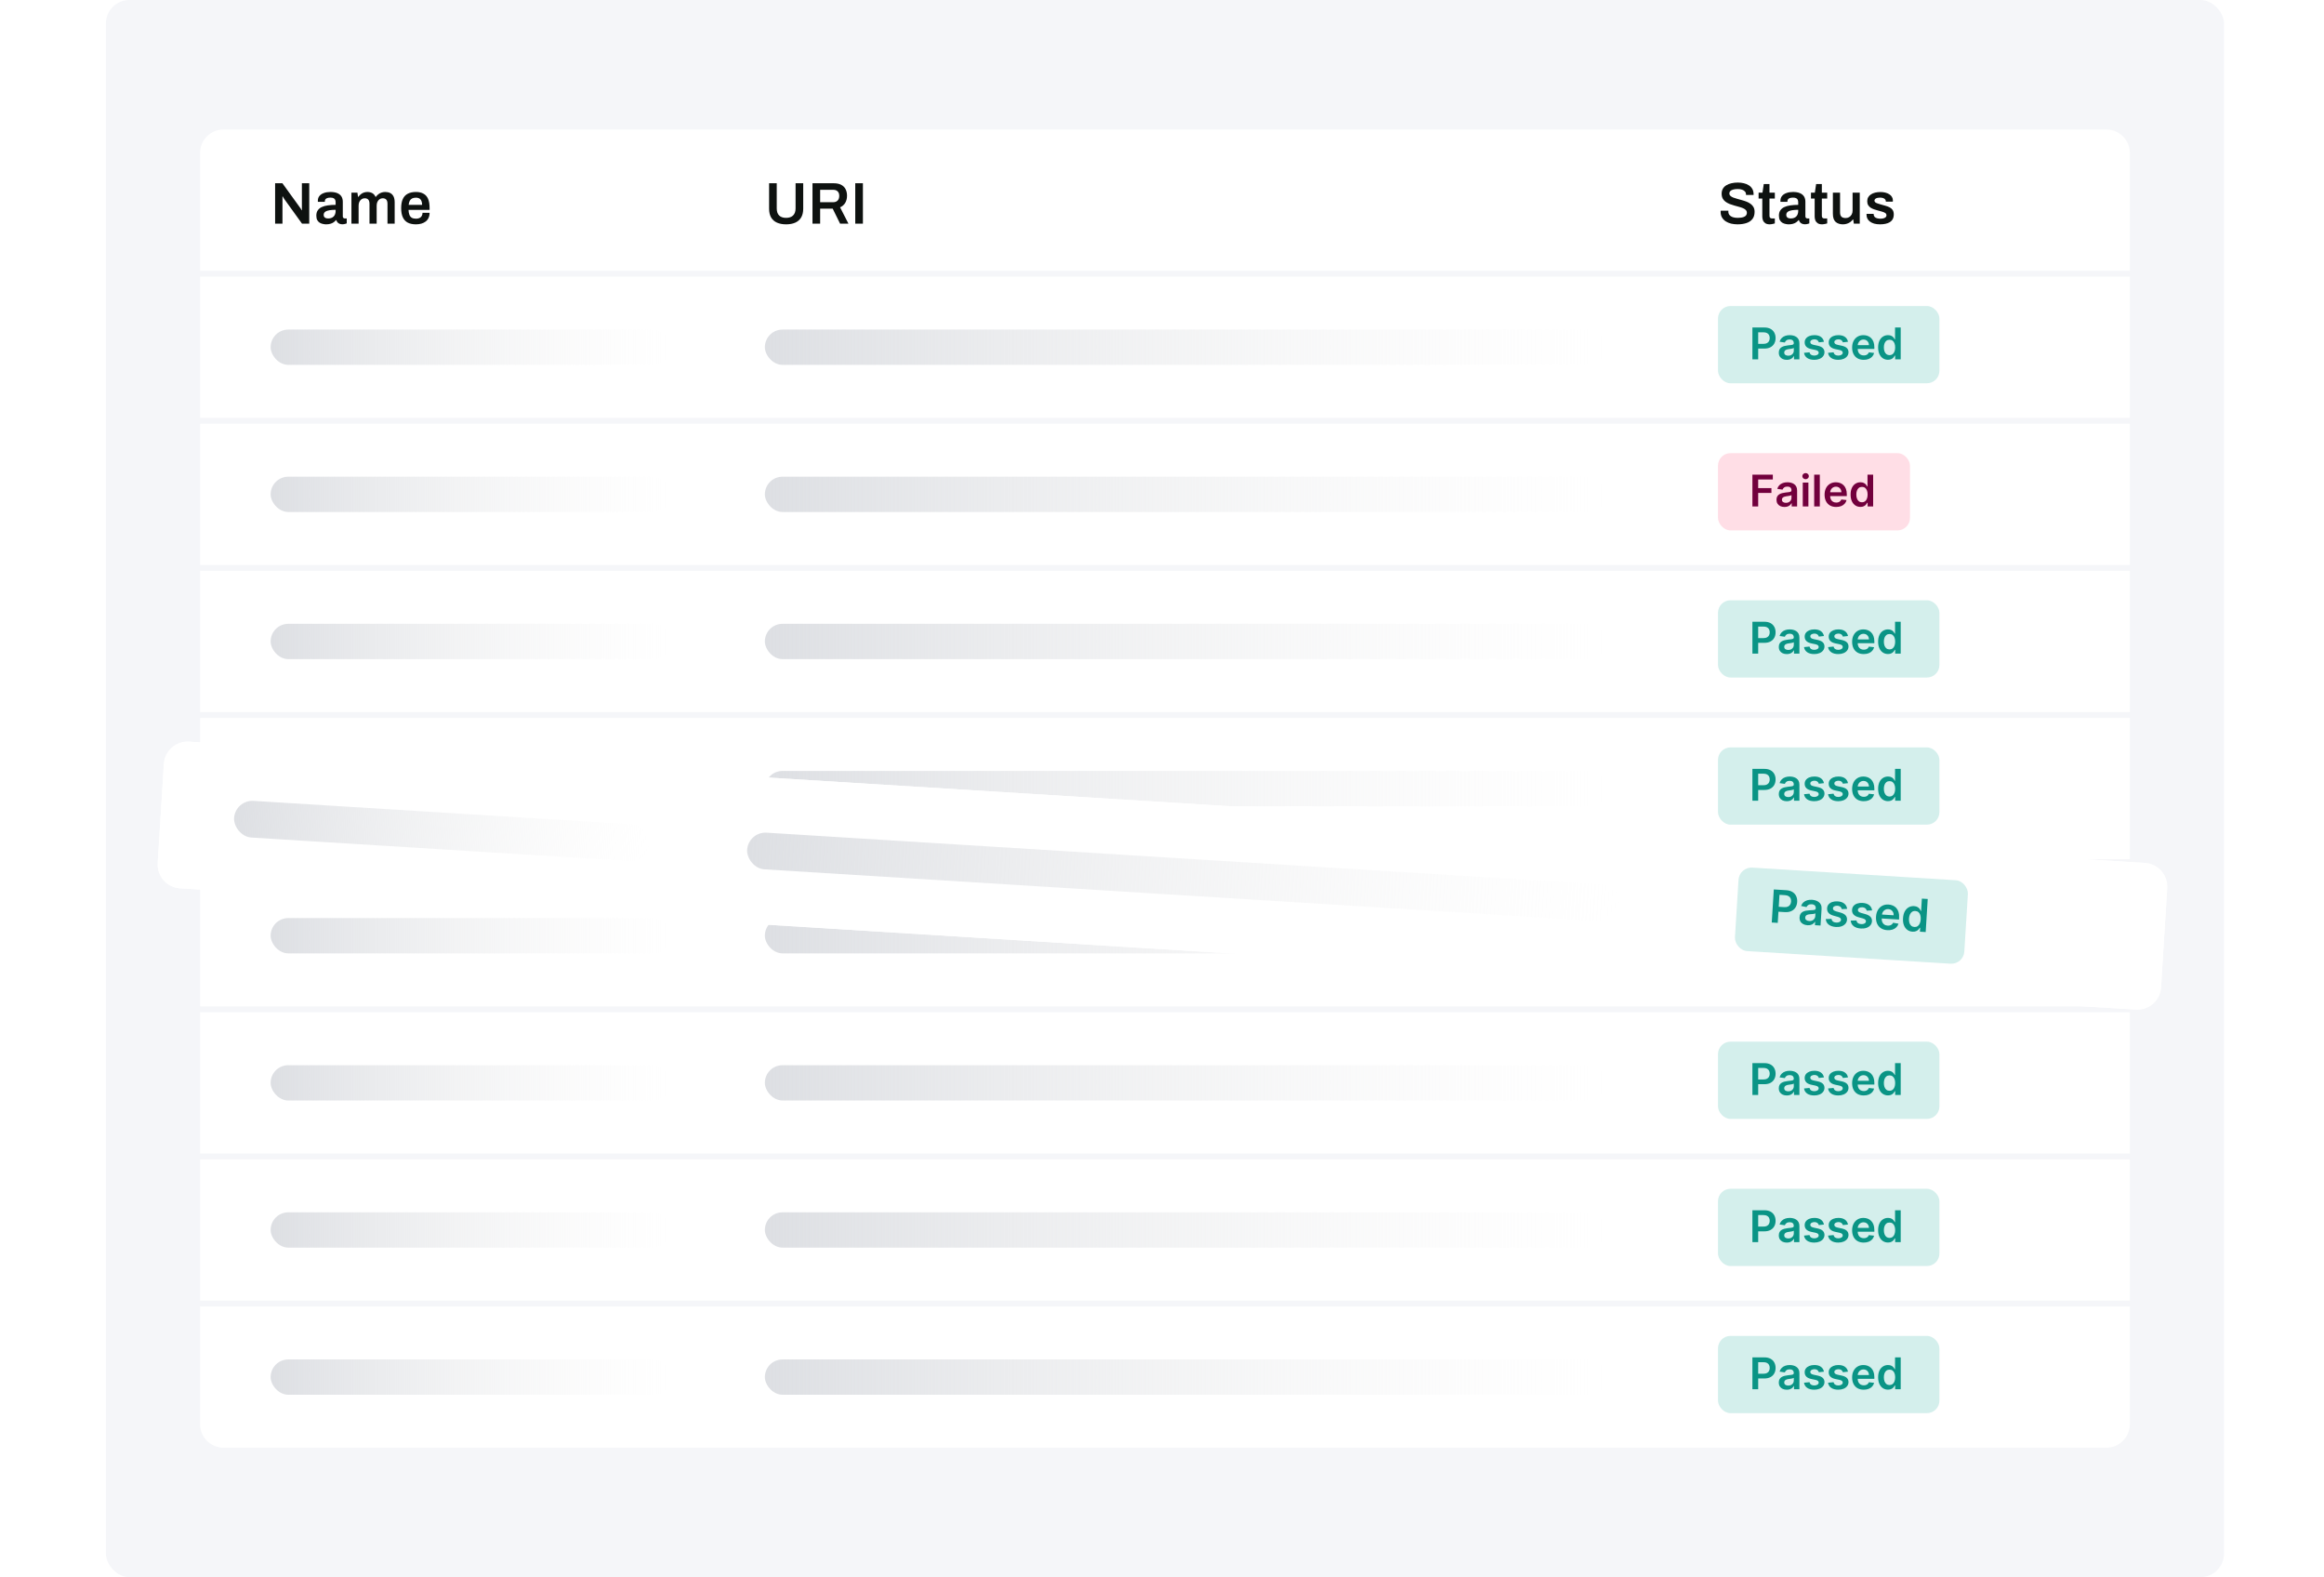 <svg width="395" height="268" viewBox="0 0 395 268" fill="none" xmlns="http://www.w3.org/2000/svg">
<rect x="18" width="360" height="268" rx="4" fill="#F5F6F9"/>
<path d="M34 26C34 23.791 35.791 22 38 22H358C360.209 22 362 23.791 362 26V46H34V26Z" fill="white"/>
<path d="M46.76 38V31.14H48L50.93 35.19C50.963 35.23 51.003 35.287 51.05 35.36C51.097 35.427 51.14 35.493 51.18 35.56C51.22 35.627 51.247 35.68 51.26 35.72H51.31C51.31 35.627 51.31 35.537 51.31 35.45C51.31 35.363 51.31 35.277 51.31 35.19V31.14H52.56V38H51.33L48.39 33.92C48.337 33.84 48.273 33.743 48.2 33.63C48.133 33.51 48.087 33.427 48.06 33.38H48.01C48.01 33.467 48.01 33.557 48.01 33.65C48.01 33.737 48.01 33.827 48.01 33.92V38H46.76ZM55.424 38.12C55.278 38.12 55.108 38.1 54.914 38.06C54.728 38.027 54.544 37.96 54.364 37.86C54.191 37.76 54.048 37.613 53.934 37.42C53.821 37.22 53.764 36.96 53.764 36.64C53.764 36.28 53.844 35.983 54.004 35.75C54.164 35.51 54.388 35.323 54.674 35.19C54.968 35.05 55.314 34.953 55.714 34.9C56.121 34.84 56.564 34.81 57.044 34.81V34.38C57.044 34.227 57.021 34.09 56.974 33.97C56.928 33.85 56.841 33.757 56.714 33.69C56.594 33.617 56.411 33.58 56.164 33.58C55.918 33.58 55.724 33.61 55.584 33.67C55.444 33.73 55.348 33.803 55.294 33.89C55.241 33.977 55.214 34.067 55.214 34.16V34.3H54.034C54.028 34.267 54.024 34.233 54.024 34.2C54.024 34.167 54.024 34.127 54.024 34.08C54.024 33.78 54.114 33.52 54.294 33.3C54.474 33.08 54.724 32.913 55.044 32.8C55.364 32.68 55.734 32.62 56.154 32.62C56.634 32.62 57.028 32.687 57.334 32.82C57.648 32.953 57.881 33.143 58.034 33.39C58.188 33.637 58.264 33.937 58.264 34.29V36.77C58.264 36.897 58.301 36.987 58.374 37.04C58.448 37.093 58.528 37.12 58.614 37.12H58.934V37.96C58.868 37.987 58.771 38.017 58.644 38.05C58.518 38.09 58.361 38.11 58.174 38.11C58.001 38.11 57.844 38.08 57.704 38.02C57.571 37.967 57.458 37.887 57.364 37.78C57.271 37.673 57.204 37.547 57.164 37.4H57.104C56.991 37.54 56.854 37.667 56.694 37.78C56.541 37.887 56.358 37.97 56.144 38.03C55.938 38.09 55.698 38.12 55.424 38.12ZM55.794 37.12C55.994 37.12 56.171 37.09 56.324 37.03C56.484 36.97 56.614 36.887 56.714 36.78C56.821 36.673 56.901 36.543 56.954 36.39C57.014 36.237 57.044 36.07 57.044 35.89V35.65C56.678 35.65 56.338 35.673 56.024 35.72C55.718 35.767 55.471 35.853 55.284 35.98C55.104 36.107 55.014 36.287 55.014 36.52C55.014 36.64 55.041 36.747 55.094 36.84C55.154 36.927 55.241 36.997 55.354 37.05C55.474 37.097 55.621 37.12 55.794 37.12ZM59.731 38V32.74H60.751L60.851 33.44H60.921C61.034 33.28 61.164 33.14 61.311 33.02C61.458 32.893 61.624 32.797 61.811 32.73C62.004 32.657 62.214 32.62 62.441 32.62C62.748 32.62 63.021 32.683 63.261 32.81C63.501 32.937 63.688 33.147 63.821 33.44H63.891C64.004 33.28 64.138 33.14 64.291 33.02C64.444 32.893 64.621 32.797 64.821 32.73C65.021 32.657 65.237 32.62 65.471 32.62C65.784 32.62 66.061 32.677 66.301 32.79C66.541 32.903 66.731 33.09 66.871 33.35C67.011 33.61 67.081 33.957 67.081 34.39V38H65.861V34.64C65.861 34.46 65.841 34.31 65.801 34.19C65.761 34.063 65.704 33.967 65.631 33.9C65.564 33.827 65.478 33.773 65.371 33.74C65.271 33.707 65.161 33.69 65.041 33.69C64.847 33.69 64.674 33.743 64.521 33.85C64.368 33.957 64.244 34.103 64.151 34.29C64.064 34.477 64.021 34.693 64.021 34.94V38H62.801V34.64C62.801 34.46 62.781 34.31 62.741 34.19C62.701 34.063 62.644 33.967 62.571 33.9C62.504 33.827 62.417 33.773 62.311 33.74C62.211 33.707 62.101 33.69 61.981 33.69C61.788 33.69 61.611 33.743 61.451 33.85C61.297 33.957 61.174 34.103 61.081 34.29C60.994 34.477 60.951 34.693 60.951 34.94V38H59.731ZM70.704 38.12C70.144 38.12 69.677 38.023 69.304 37.83C68.931 37.63 68.651 37.327 68.464 36.92C68.278 36.513 68.184 35.997 68.184 35.37C68.184 34.737 68.278 34.22 68.464 33.82C68.651 33.413 68.931 33.113 69.304 32.92C69.677 32.72 70.144 32.62 70.704 32.62C71.211 32.62 71.634 32.717 71.974 32.91C72.321 33.097 72.581 33.387 72.754 33.78C72.927 34.173 73.014 34.683 73.014 35.31V35.67H69.434C69.448 35.997 69.498 36.273 69.584 36.5C69.671 36.72 69.804 36.887 69.984 37C70.171 37.107 70.414 37.16 70.714 37.16C70.868 37.16 71.011 37.14 71.144 37.1C71.278 37.06 71.394 37 71.494 36.92C71.594 36.833 71.671 36.727 71.724 36.6C71.784 36.473 71.814 36.327 71.814 36.16H73.014C73.014 36.493 72.954 36.783 72.834 37.03C72.721 37.277 72.558 37.48 72.344 37.64C72.138 37.8 71.894 37.92 71.614 38C71.334 38.08 71.031 38.12 70.704 38.12ZM69.454 34.81H71.744C71.744 34.59 71.718 34.403 71.664 34.25C71.618 34.097 71.547 33.97 71.454 33.87C71.368 33.77 71.261 33.7 71.134 33.66C71.007 33.613 70.864 33.59 70.704 33.59C70.444 33.59 70.224 33.633 70.044 33.72C69.871 33.807 69.737 33.94 69.644 34.12C69.551 34.3 69.487 34.53 69.454 34.81Z" fill="#0E1210"/>
<path d="M133.61 38.12C133.01 38.12 132.493 38.023 132.06 37.83C131.627 37.637 131.293 37.343 131.06 36.95C130.833 36.55 130.72 36.053 130.72 35.46V31.14H132.02V35.42C132.02 35.947 132.157 36.347 132.43 36.62C132.71 36.887 133.103 37.02 133.61 37.02C134.117 37.02 134.51 36.887 134.79 36.62C135.077 36.347 135.22 35.947 135.22 35.42V31.14H136.52V35.46C136.52 36.053 136.403 36.55 136.17 36.95C135.937 37.343 135.603 37.637 135.17 37.83C134.737 38.023 134.217 38.12 133.61 38.12ZM138.096 38V31.14H141.706C142.213 31.14 142.633 31.227 142.966 31.4C143.3 31.573 143.55 31.82 143.716 32.14C143.883 32.46 143.966 32.837 143.966 33.27C143.966 33.717 143.866 34.113 143.666 34.46C143.466 34.8 143.173 35.057 142.786 35.23L144.206 38H142.786L141.526 35.45H139.396V38H138.096ZM139.396 34.36H141.606C141.94 34.36 142.196 34.263 142.376 34.07C142.556 33.877 142.646 33.61 142.646 33.27C142.646 33.05 142.606 32.867 142.526 32.72C142.446 32.567 142.33 32.45 142.176 32.37C142.023 32.29 141.833 32.25 141.606 32.25H139.396V34.36ZM145.364 38V31.14H146.664V38H145.364Z" fill="#0E1210"/>
<path d="M295.32 38.12C294.94 38.12 294.577 38.08 294.23 38C293.883 37.913 293.577 37.783 293.31 37.61C293.043 37.43 292.833 37.21 292.68 36.95C292.527 36.683 292.45 36.37 292.45 36.01C292.45 35.97 292.45 35.93 292.45 35.89C292.457 35.85 292.46 35.82 292.46 35.8H293.77C293.77 35.813 293.767 35.84 293.76 35.88C293.76 35.913 293.76 35.943 293.76 35.97C293.76 36.19 293.823 36.38 293.95 36.54C294.077 36.693 294.26 36.813 294.5 36.9C294.74 36.98 295.023 37.02 295.35 37.02C295.57 37.02 295.763 37.007 295.93 36.98C296.103 36.953 296.25 36.917 296.37 36.87C296.497 36.817 296.6 36.757 296.68 36.69C296.76 36.617 296.817 36.537 296.85 36.45C296.89 36.363 296.91 36.27 296.91 36.17C296.91 35.977 296.85 35.817 296.73 35.69C296.61 35.563 296.447 35.457 296.24 35.37C296.04 35.283 295.81 35.207 295.55 35.14C295.297 35.067 295.033 34.993 294.76 34.92C294.493 34.847 294.23 34.76 293.97 34.66C293.717 34.553 293.487 34.427 293.28 34.28C293.08 34.133 292.92 33.95 292.8 33.73C292.68 33.503 292.62 33.233 292.62 32.92C292.62 32.6 292.687 32.32 292.82 32.08C292.96 31.84 293.153 31.643 293.4 31.49C293.653 31.33 293.947 31.213 294.28 31.14C294.613 31.06 294.977 31.02 295.37 31.02C295.737 31.02 296.08 31.06 296.4 31.14C296.727 31.213 297.013 31.333 297.26 31.5C297.507 31.66 297.7 31.867 297.84 32.12C297.98 32.367 298.05 32.663 298.05 33.01V33.13H296.76V33.03C296.76 32.837 296.7 32.673 296.58 32.54C296.467 32.407 296.303 32.303 296.09 32.23C295.883 32.157 295.64 32.12 295.36 32.12C295.06 32.12 294.803 32.15 294.59 32.21C294.377 32.263 294.213 32.347 294.1 32.46C293.987 32.567 293.93 32.7 293.93 32.86C293.93 33.027 293.99 33.167 294.11 33.28C294.23 33.393 294.39 33.49 294.59 33.57C294.797 33.65 295.027 33.723 295.28 33.79C295.54 33.857 295.803 33.93 296.07 34.01C296.343 34.083 296.607 34.17 296.86 34.27C297.12 34.37 297.35 34.497 297.55 34.65C297.757 34.797 297.92 34.98 298.04 35.2C298.16 35.42 298.22 35.683 298.22 35.99C298.22 36.503 298.093 36.917 297.84 37.23C297.593 37.543 297.25 37.77 296.81 37.91C296.377 38.05 295.88 38.12 295.32 38.12ZM300.81 38.12C300.483 38.12 300.227 38.057 300.04 37.93C299.853 37.797 299.72 37.63 299.64 37.43C299.567 37.223 299.53 37.013 299.53 36.8V33.74H298.9V32.74H299.56L299.78 31.27H300.75V32.74H301.66V33.74H300.75V36.68C300.75 36.82 300.787 36.93 300.86 37.01C300.933 37.083 301.043 37.12 301.19 37.12H301.66V37.96C301.593 37.987 301.51 38.01 301.41 38.03C301.317 38.057 301.217 38.077 301.11 38.09C301.003 38.11 300.903 38.12 300.81 38.12ZM304.014 38.12C303.868 38.12 303.698 38.1 303.504 38.06C303.318 38.027 303.134 37.96 302.954 37.86C302.781 37.76 302.638 37.613 302.524 37.42C302.411 37.22 302.354 36.96 302.354 36.64C302.354 36.28 302.434 35.983 302.594 35.75C302.754 35.51 302.978 35.323 303.264 35.19C303.558 35.05 303.904 34.953 304.304 34.9C304.711 34.84 305.154 34.81 305.634 34.81V34.38C305.634 34.227 305.611 34.09 305.564 33.97C305.518 33.85 305.431 33.757 305.304 33.69C305.184 33.617 305.001 33.58 304.754 33.58C304.508 33.58 304.314 33.61 304.174 33.67C304.034 33.73 303.938 33.803 303.884 33.89C303.831 33.977 303.804 34.067 303.804 34.16V34.3H302.624C302.618 34.267 302.614 34.233 302.614 34.2C302.614 34.167 302.614 34.127 302.614 34.08C302.614 33.78 302.704 33.52 302.884 33.3C303.064 33.08 303.314 32.913 303.634 32.8C303.954 32.68 304.324 32.62 304.744 32.62C305.224 32.62 305.618 32.687 305.924 32.82C306.238 32.953 306.471 33.143 306.624 33.39C306.778 33.637 306.854 33.937 306.854 34.29V36.77C306.854 36.897 306.891 36.987 306.964 37.04C307.038 37.093 307.118 37.12 307.204 37.12H307.524V37.96C307.458 37.987 307.361 38.017 307.234 38.05C307.108 38.09 306.951 38.11 306.764 38.11C306.591 38.11 306.434 38.08 306.294 38.02C306.161 37.967 306.048 37.887 305.954 37.78C305.861 37.673 305.794 37.547 305.754 37.4H305.694C305.581 37.54 305.444 37.667 305.284 37.78C305.131 37.887 304.948 37.97 304.734 38.03C304.528 38.09 304.288 38.12 304.014 38.12ZM304.384 37.12C304.584 37.12 304.761 37.09 304.914 37.03C305.074 36.97 305.204 36.887 305.304 36.78C305.411 36.673 305.491 36.543 305.544 36.39C305.604 36.237 305.634 36.07 305.634 35.89V35.65C305.268 35.65 304.928 35.673 304.614 35.72C304.308 35.767 304.061 35.853 303.874 35.98C303.694 36.107 303.604 36.287 303.604 36.52C303.604 36.64 303.631 36.747 303.684 36.84C303.744 36.927 303.831 36.997 303.944 37.05C304.064 37.097 304.211 37.12 304.384 37.12ZM309.711 38.12C309.384 38.12 309.128 38.057 308.941 37.93C308.754 37.797 308.621 37.63 308.541 37.43C308.468 37.223 308.431 37.013 308.431 36.8V33.74H307.801V32.74H308.461L308.681 31.27H309.651V32.74H310.561V33.74H309.651V36.68C309.651 36.82 309.688 36.93 309.761 37.01C309.834 37.083 309.944 37.12 310.091 37.12H310.561V37.96C310.494 37.987 310.411 38.01 310.311 38.03C310.218 38.057 310.118 38.077 310.011 38.09C309.904 38.11 309.804 38.12 309.711 38.12ZM313.236 38.12C312.729 38.12 312.316 37.983 311.996 37.71C311.682 37.43 311.526 36.957 311.526 36.29V32.74H312.746V36.07C312.746 36.257 312.766 36.413 312.806 36.54C312.852 36.66 312.916 36.76 312.996 36.84C313.082 36.913 313.186 36.967 313.306 37C313.426 37.033 313.559 37.05 313.706 37.05C313.926 37.05 314.122 36.997 314.296 36.89C314.476 36.783 314.616 36.637 314.716 36.45C314.822 36.257 314.876 36.04 314.876 35.8V32.74H316.096V38H315.086L314.986 37.3H314.916C314.796 37.46 314.652 37.603 314.486 37.73C314.326 37.85 314.139 37.943 313.926 38.01C313.719 38.083 313.489 38.12 313.236 38.12ZM319.546 38.12C319.166 38.12 318.832 38.08 318.546 38C318.259 37.913 318.019 37.797 317.826 37.65C317.632 37.503 317.486 37.333 317.386 37.14C317.292 36.94 317.246 36.723 317.246 36.49C317.246 36.457 317.246 36.427 317.246 36.4C317.252 36.373 317.256 36.353 317.256 36.34H318.456C318.456 36.353 318.456 36.367 318.456 36.38C318.456 36.393 318.456 36.407 318.456 36.42C318.462 36.6 318.519 36.747 318.626 36.86C318.732 36.967 318.872 37.043 319.046 37.09C319.219 37.137 319.402 37.16 319.596 37.16C319.769 37.16 319.932 37.143 320.086 37.11C320.246 37.07 320.376 37.01 320.476 36.93C320.582 36.843 320.636 36.733 320.636 36.6C320.636 36.427 320.569 36.293 320.436 36.2C320.302 36.107 320.126 36.03 319.906 35.97C319.692 35.91 319.462 35.847 319.216 35.78C318.996 35.72 318.776 35.653 318.556 35.58C318.336 35.507 318.136 35.413 317.956 35.3C317.782 35.187 317.639 35.04 317.526 34.86C317.419 34.68 317.366 34.457 317.366 34.19C317.366 33.93 317.422 33.703 317.536 33.51C317.649 33.317 317.806 33.157 318.006 33.03C318.206 32.897 318.442 32.797 318.716 32.73C318.989 32.663 319.286 32.63 319.606 32.63C319.919 32.63 320.202 32.663 320.456 32.73C320.716 32.797 320.939 32.893 321.126 33.02C321.319 33.14 321.466 33.29 321.566 33.47C321.672 33.643 321.726 33.837 321.726 34.05C321.726 34.097 321.722 34.143 321.716 34.19C321.716 34.237 321.716 34.263 321.716 34.27H320.526V34.2C320.526 34.073 320.486 33.967 320.406 33.88C320.332 33.787 320.222 33.713 320.076 33.66C319.936 33.607 319.759 33.58 319.546 33.58C319.386 33.58 319.246 33.593 319.126 33.62C319.006 33.647 318.906 33.683 318.826 33.73C318.752 33.777 318.696 33.83 318.656 33.89C318.616 33.95 318.596 34.017 318.596 34.09C318.596 34.217 318.646 34.317 318.746 34.39C318.846 34.463 318.979 34.527 319.146 34.58C319.319 34.633 319.506 34.69 319.706 34.75C319.946 34.817 320.192 34.887 320.446 34.96C320.699 35.027 320.932 35.113 321.146 35.22C321.366 35.327 321.542 35.477 321.676 35.67C321.809 35.863 321.876 36.12 321.876 36.44C321.876 36.747 321.816 37.01 321.696 37.23C321.582 37.443 321.419 37.617 321.206 37.75C320.999 37.877 320.752 37.97 320.466 38.03C320.186 38.09 319.879 38.12 319.546 38.12Z" fill="#0E1210"/>
<path d="M34 47L362 47V71L34 71V47Z" fill="white"/>
<rect x="292" y="52" width="37.634" height="13.127" rx="2.127" fill="#D4EFEC"/>
<path d="M297.85 61.062V55.649H299.881C300.296 55.649 300.645 55.726 300.927 55.881C301.211 56.036 301.425 56.25 301.57 56.521C301.716 56.791 301.789 57.097 301.789 57.441C301.789 57.788 301.716 58.097 301.57 58.366C301.423 58.636 301.208 58.848 300.922 59.003C300.637 59.157 300.285 59.233 299.867 59.233H298.522V58.427H299.735C299.978 58.427 300.177 58.385 300.333 58.3C300.488 58.215 300.602 58.099 300.676 57.951C300.752 57.803 300.79 57.633 300.79 57.441C300.79 57.249 300.752 57.08 300.676 56.934C300.602 56.787 300.487 56.673 300.33 56.593C300.175 56.51 299.975 56.468 299.73 56.468H298.831V61.062H297.85ZM303.694 61.144C303.437 61.144 303.205 61.099 302.999 61.007C302.795 60.914 302.633 60.776 302.513 60.595C302.395 60.413 302.336 60.189 302.336 59.923C302.336 59.694 302.378 59.505 302.462 59.355C302.547 59.205 302.663 59.085 302.809 58.995C302.955 58.906 303.12 58.838 303.303 58.792C303.488 58.744 303.679 58.71 303.877 58.689C304.115 58.664 304.308 58.642 304.456 58.623C304.604 58.602 304.711 58.57 304.778 58.528C304.847 58.483 304.881 58.416 304.881 58.324V58.308C304.881 58.109 304.822 57.955 304.704 57.846C304.586 57.736 304.416 57.682 304.194 57.682C303.96 57.682 303.774 57.733 303.636 57.835C303.5 57.937 303.409 58.058 303.361 58.197L302.468 58.07C302.538 57.823 302.655 57.617 302.817 57.452C302.979 57.284 303.177 57.159 303.411 57.076C303.646 56.992 303.905 56.949 304.189 56.949C304.384 56.949 304.579 56.972 304.773 57.018C304.967 57.064 305.144 57.14 305.304 57.245C305.465 57.349 305.593 57.491 305.69 57.671C305.789 57.851 305.838 58.075 305.838 58.345V61.062H304.918V60.505H304.887C304.828 60.617 304.746 60.723 304.641 60.822C304.537 60.919 304.405 60.997 304.247 61.057C304.09 61.115 303.906 61.144 303.694 61.144ZM303.943 60.441C304.135 60.441 304.301 60.403 304.442 60.328C304.583 60.25 304.692 60.148 304.768 60.021C304.845 59.894 304.884 59.756 304.884 59.606V59.127C304.854 59.152 304.803 59.175 304.731 59.196C304.66 59.217 304.581 59.236 304.493 59.252C304.405 59.268 304.317 59.282 304.231 59.294C304.145 59.306 304.07 59.317 304.006 59.326C303.863 59.345 303.736 59.377 303.623 59.421C303.51 59.465 303.421 59.527 303.356 59.606C303.291 59.684 303.258 59.784 303.258 59.907C303.258 60.084 303.322 60.217 303.451 60.306C303.58 60.396 303.744 60.441 303.943 60.441ZM310.009 58.075L309.137 58.171C309.112 58.083 309.069 58 309.008 57.922C308.948 57.845 308.867 57.782 308.764 57.734C308.662 57.687 308.537 57.663 308.389 57.663C308.19 57.663 308.022 57.706 307.887 57.793C307.753 57.879 307.687 57.991 307.689 58.128C307.687 58.246 307.73 58.342 307.818 58.416C307.908 58.49 308.056 58.551 308.262 58.599L308.955 58.747C309.339 58.83 309.624 58.961 309.811 59.141C310 59.321 310.095 59.556 310.097 59.846C310.095 60.102 310.02 60.328 309.872 60.523C309.726 60.717 309.522 60.869 309.261 60.978C309.001 61.087 308.701 61.142 308.363 61.142C307.866 61.142 307.466 61.038 307.162 60.83C306.859 60.62 306.679 60.328 306.621 59.955L307.554 59.865C307.596 60.048 307.686 60.187 307.823 60.28C307.961 60.373 308.14 60.42 308.36 60.42C308.587 60.42 308.77 60.373 308.907 60.28C309.046 60.187 309.116 60.071 309.116 59.934C309.116 59.817 309.071 59.721 308.981 59.646C308.893 59.57 308.756 59.512 308.569 59.471L307.876 59.326C307.487 59.245 307.199 59.108 307.012 58.916C306.825 58.722 306.732 58.477 306.734 58.181C306.732 57.931 306.8 57.714 306.938 57.531C307.077 57.346 307.27 57.203 307.517 57.103C307.765 57 308.052 56.949 308.376 56.949C308.852 56.949 309.226 57.051 309.499 57.253C309.774 57.456 309.944 57.73 310.009 58.075ZM314.095 58.075L313.223 58.171C313.198 58.083 313.155 58 313.093 57.922C313.033 57.845 312.952 57.782 312.85 57.734C312.748 57.687 312.622 57.663 312.474 57.663C312.275 57.663 312.108 57.706 311.972 57.793C311.838 57.879 311.772 57.991 311.774 58.128C311.772 58.246 311.815 58.342 311.903 58.416C311.993 58.49 312.141 58.551 312.348 58.599L313.04 58.747C313.424 58.83 313.71 58.961 313.897 59.141C314.085 59.321 314.18 59.556 314.182 59.846C314.18 60.102 314.105 60.328 313.957 60.523C313.811 60.717 313.608 60.869 313.347 60.978C313.086 61.087 312.786 61.142 312.448 61.142C311.951 61.142 311.551 61.038 311.248 60.83C310.945 60.62 310.764 60.328 310.706 59.955L311.639 59.865C311.681 60.048 311.771 60.187 311.909 60.28C312.046 60.373 312.225 60.42 312.445 60.42C312.673 60.42 312.855 60.373 312.993 60.28C313.132 60.187 313.201 60.071 313.201 59.934C313.201 59.817 313.156 59.721 313.067 59.646C312.978 59.57 312.841 59.512 312.654 59.471L311.962 59.326C311.572 59.245 311.284 59.108 311.097 58.916C310.91 58.722 310.818 58.477 310.82 58.181C310.818 57.931 310.886 57.714 311.023 57.531C311.162 57.346 311.355 57.203 311.602 57.103C311.851 57 312.137 56.949 312.461 56.949C312.937 56.949 313.312 57.051 313.585 57.253C313.86 57.456 314.03 57.73 314.095 58.075ZM316.769 61.142C316.362 61.142 316.01 61.057 315.714 60.888C315.42 60.717 315.193 60.476 315.035 60.164C314.876 59.85 314.797 59.481 314.797 59.056C314.797 58.639 314.876 58.272 315.035 57.956C315.195 57.639 315.419 57.393 315.706 57.216C315.993 57.038 316.331 56.949 316.718 56.949C316.969 56.949 317.205 56.99 317.427 57.071C317.651 57.15 317.848 57.274 318.019 57.441C318.192 57.608 318.327 57.822 318.426 58.081C318.525 58.338 318.574 58.645 318.574 59.001V59.294H315.246V58.649H317.657C317.655 58.466 317.615 58.303 317.538 58.16C317.46 58.016 317.352 57.902 317.213 57.819C317.075 57.736 316.915 57.695 316.732 57.695C316.536 57.695 316.364 57.742 316.216 57.837C316.068 57.931 315.953 58.054 315.87 58.208C315.789 58.359 315.747 58.526 315.746 58.707V59.27C315.746 59.506 315.789 59.709 315.875 59.878C315.962 60.046 316.082 60.174 316.237 60.264C316.392 60.352 316.574 60.396 316.782 60.396C316.921 60.396 317.047 60.377 317.16 60.338C317.273 60.298 317.37 60.239 317.453 60.161C317.536 60.084 317.599 59.987 317.641 59.873L318.534 59.973C318.478 60.21 318.371 60.416 318.212 60.592C318.055 60.766 317.854 60.902 317.609 60.999C317.364 61.094 317.084 61.142 316.769 61.142ZM320.89 61.134C320.571 61.134 320.286 61.052 320.034 60.888C319.782 60.724 319.583 60.486 319.437 60.174C319.29 59.862 319.217 59.483 319.217 59.038C319.217 58.587 319.291 58.206 319.439 57.896C319.589 57.584 319.791 57.349 320.045 57.19C320.298 57.029 320.581 56.949 320.893 56.949C321.131 56.949 321.327 56.99 321.48 57.071C321.633 57.15 321.755 57.246 321.845 57.359C321.935 57.47 322.004 57.575 322.054 57.674H322.093V55.649H323.053V61.062H322.112V60.423H322.054C322.004 60.522 321.933 60.626 321.839 60.737C321.746 60.847 321.623 60.94 321.469 61.018C321.316 61.095 321.123 61.134 320.89 61.134ZM321.157 60.349C321.36 60.349 321.533 60.294 321.676 60.185C321.818 60.074 321.927 59.92 322.001 59.722C322.075 59.525 322.112 59.295 322.112 59.032C322.112 58.77 322.075 58.542 322.001 58.348C321.928 58.154 321.821 58.003 321.678 57.896C321.537 57.788 321.364 57.734 321.157 57.734C320.944 57.734 320.766 57.79 320.623 57.901C320.481 58.012 320.373 58.165 320.301 58.361C320.229 58.556 320.193 58.78 320.193 59.032C320.193 59.286 320.229 59.513 320.301 59.712C320.375 59.909 320.483 60.065 320.626 60.18C320.771 60.292 320.948 60.349 321.157 60.349Z" fill="#0A9485"/>
<rect x="46" y="56" width="68" height="6" rx="3" fill="url(#paint0_linear_13387_92822)"/>
<rect x="130" y="56" width="143" height="6" rx="3" fill="url(#paint1_linear_13387_92822)"/>
<path d="M34 72L362 72V96L34 96V72Z" fill="white"/>
<rect x="292" y="77" width="32.634" height="13.127" rx="2.127" fill="#FFDEE6"/>
<path d="M297.85 86.062V80.649H301.319V81.471H298.831V82.941H301.081V83.763H298.831V86.062H297.85ZM303.302 86.144C303.044 86.144 302.813 86.099 302.607 86.007C302.402 85.914 302.24 85.776 302.12 85.595C302.002 85.413 301.943 85.189 301.943 84.923C301.943 84.694 301.985 84.505 302.07 84.355C302.155 84.205 302.27 84.085 302.416 83.995C302.562 83.906 302.727 83.838 302.911 83.792C303.096 83.744 303.287 83.71 303.484 83.689C303.722 83.664 303.915 83.642 304.063 83.623C304.211 83.602 304.319 83.57 304.386 83.528C304.454 83.483 304.489 83.416 304.489 83.324V83.308C304.489 83.109 304.43 82.955 304.312 82.846C304.193 82.736 304.023 82.682 303.801 82.682C303.567 82.682 303.381 82.733 303.244 82.835C303.108 82.937 303.016 83.058 302.969 83.197L302.075 83.07C302.146 82.823 302.262 82.617 302.424 82.452C302.586 82.284 302.785 82.159 303.019 82.076C303.253 81.992 303.512 81.949 303.796 81.949C303.992 81.949 304.186 81.972 304.38 82.018C304.574 82.064 304.751 82.14 304.912 82.245C305.072 82.349 305.201 82.491 305.298 82.671C305.396 82.851 305.446 83.075 305.446 83.345V86.062H304.526V85.505H304.494C304.436 85.618 304.354 85.723 304.248 85.822C304.144 85.919 304.013 85.997 303.854 86.057C303.697 86.115 303.513 86.144 303.302 86.144ZM303.55 85.441C303.742 85.441 303.909 85.403 304.05 85.328C304.191 85.25 304.299 85.148 304.375 85.021C304.453 84.894 304.491 84.756 304.491 84.606V84.127C304.461 84.152 304.41 84.175 304.338 84.196C304.268 84.217 304.188 84.236 304.1 84.252C304.012 84.268 303.925 84.282 303.838 84.294C303.752 84.306 303.677 84.317 303.614 84.326C303.471 84.345 303.343 84.377 303.23 84.421C303.118 84.465 303.029 84.527 302.963 84.606C302.898 84.683 302.866 84.784 302.866 84.907C302.866 85.084 302.93 85.217 303.059 85.306C303.187 85.396 303.351 85.441 303.55 85.441ZM306.408 86.062V82.002H307.365V86.062H306.408ZM306.889 81.426C306.737 81.426 306.607 81.376 306.498 81.275C306.388 81.173 306.334 81.051 306.334 80.908C306.334 80.763 306.388 80.641 306.498 80.54C306.607 80.438 306.737 80.387 306.889 80.387C307.042 80.387 307.173 80.438 307.28 80.54C307.389 80.641 307.444 80.763 307.444 80.908C307.444 81.051 307.389 81.173 307.28 81.275C307.173 81.376 307.042 81.426 306.889 81.426ZM309.306 80.649V86.062H308.349V80.649H309.306ZM312.087 86.142C311.68 86.142 311.329 86.057 311.032 85.888C310.738 85.717 310.512 85.476 310.353 85.164C310.194 84.85 310.115 84.481 310.115 84.056C310.115 83.638 310.194 83.272 310.353 82.957C310.513 82.639 310.737 82.393 311.025 82.216C311.312 82.038 311.649 81.949 312.037 81.949C312.287 81.949 312.523 81.99 312.745 82.071C312.969 82.15 313.167 82.274 313.338 82.441C313.51 82.608 313.646 82.822 313.745 83.081C313.843 83.338 313.893 83.645 313.893 84.001V84.294H310.565V83.649H312.975C312.974 83.466 312.934 83.303 312.856 83.16C312.779 83.016 312.67 82.902 312.531 82.819C312.394 82.736 312.233 82.695 312.05 82.695C311.855 82.695 311.683 82.742 311.535 82.838C311.387 82.931 311.271 83.054 311.188 83.208C311.107 83.359 311.066 83.526 311.064 83.707V84.27C311.064 84.506 311.107 84.709 311.194 84.878C311.28 85.046 311.401 85.174 311.556 85.264C311.711 85.352 311.892 85.396 312.1 85.396C312.24 85.396 312.366 85.377 312.478 85.338C312.591 85.298 312.689 85.239 312.772 85.161C312.855 85.084 312.917 84.987 312.96 84.873L313.853 84.973C313.797 85.21 313.689 85.416 313.53 85.592C313.374 85.766 313.173 85.902 312.928 85.999C312.683 86.094 312.403 86.142 312.087 86.142ZM316.209 86.134C315.89 86.134 315.604 86.052 315.352 85.888C315.1 85.724 314.901 85.486 314.755 85.174C314.609 84.862 314.536 84.484 314.536 84.038C314.536 83.587 314.61 83.206 314.758 82.896C314.907 82.584 315.109 82.349 315.363 82.19C315.617 82.029 315.9 81.949 316.212 81.949C316.449 81.949 316.645 81.99 316.798 82.071C316.952 82.15 317.073 82.246 317.163 82.359C317.253 82.47 317.323 82.575 317.372 82.674H317.412V80.649H318.371V86.062H317.43V85.423H317.372C317.323 85.522 317.251 85.626 317.158 85.737C317.065 85.847 316.941 85.94 316.788 86.018C316.635 86.095 316.442 86.134 316.209 86.134ZM316.476 85.349C316.679 85.349 316.851 85.294 316.994 85.185C317.137 85.074 317.245 84.92 317.319 84.722C317.393 84.525 317.43 84.295 317.43 84.032C317.43 83.77 317.393 83.542 317.319 83.348C317.247 83.154 317.139 83.003 316.997 82.896C316.856 82.788 316.682 82.734 316.476 82.734C316.263 82.734 316.085 82.79 315.942 82.901C315.799 83.012 315.692 83.165 315.619 83.361C315.547 83.556 315.511 83.78 315.511 84.032C315.511 84.286 315.547 84.513 315.619 84.712C315.693 84.909 315.802 85.065 315.945 85.18C316.089 85.292 316.266 85.349 316.476 85.349Z" fill="#72003D"/>
<rect x="46" y="81" width="68" height="6" rx="3" fill="url(#paint2_linear_13387_92822)"/>
<rect x="130" y="81" width="143" height="6" rx="3" fill="url(#paint3_linear_13387_92822)"/>
<path d="M34 97L362 97V121L34 121V97Z" fill="white"/>
<rect x="292" y="102" width="37.634" height="13.127" rx="2.127" fill="#D4EFEC"/>
<path d="M297.85 111.062V105.649H299.881C300.296 105.649 300.645 105.726 300.927 105.881C301.211 106.036 301.425 106.25 301.57 106.521C301.716 106.791 301.789 107.097 301.789 107.441C301.789 107.788 301.716 108.097 301.57 108.366C301.423 108.636 301.208 108.848 300.922 109.003C300.637 109.157 300.285 109.233 299.867 109.233H298.522V108.427H299.735C299.978 108.427 300.177 108.385 300.333 108.3C300.488 108.216 300.602 108.099 300.676 107.951C300.752 107.803 300.79 107.633 300.79 107.441C300.79 107.249 300.752 107.08 300.676 106.933C300.602 106.787 300.487 106.674 300.33 106.592C300.175 106.51 299.975 106.468 299.73 106.468H298.831V111.062H297.85ZM303.694 111.144C303.437 111.144 303.205 111.099 302.999 111.007C302.795 110.914 302.633 110.776 302.513 110.595C302.395 110.413 302.336 110.189 302.336 109.923C302.336 109.694 302.378 109.505 302.462 109.355C302.547 109.205 302.663 109.085 302.809 108.995C302.955 108.905 303.12 108.838 303.303 108.792C303.488 108.744 303.679 108.71 303.877 108.689C304.115 108.664 304.308 108.642 304.456 108.623C304.604 108.601 304.711 108.57 304.778 108.527C304.847 108.483 304.881 108.416 304.881 108.324V108.308C304.881 108.109 304.822 107.955 304.704 107.845C304.586 107.736 304.416 107.682 304.194 107.682C303.96 107.682 303.774 107.733 303.636 107.835C303.5 107.937 303.409 108.058 303.361 108.197L302.468 108.07C302.538 107.823 302.655 107.617 302.817 107.452C302.979 107.284 303.177 107.159 303.411 107.076C303.646 106.992 303.905 106.949 304.189 106.949C304.384 106.949 304.579 106.972 304.773 107.018C304.967 107.064 305.144 107.14 305.304 107.245C305.465 107.349 305.593 107.491 305.69 107.671C305.789 107.851 305.838 108.075 305.838 108.345V111.062H304.918V110.505H304.887C304.828 110.618 304.746 110.723 304.641 110.822C304.537 110.919 304.405 110.997 304.247 111.057C304.09 111.115 303.906 111.144 303.694 111.144ZM303.943 110.441C304.135 110.441 304.301 110.403 304.442 110.328C304.583 110.25 304.692 110.148 304.768 110.021C304.845 109.894 304.884 109.756 304.884 109.606V109.128C304.854 109.152 304.803 109.175 304.731 109.196C304.66 109.217 304.581 109.236 304.493 109.252C304.405 109.268 304.317 109.282 304.231 109.294C304.145 109.306 304.07 109.317 304.006 109.326C303.863 109.345 303.736 109.377 303.623 109.421C303.51 109.465 303.421 109.527 303.356 109.606C303.291 109.684 303.258 109.784 303.258 109.907C303.258 110.084 303.322 110.217 303.451 110.306C303.58 110.396 303.744 110.441 303.943 110.441ZM310.009 108.075L309.137 108.171C309.112 108.082 309.069 108 309.008 107.922C308.948 107.845 308.867 107.782 308.764 107.734C308.662 107.687 308.537 107.663 308.389 107.663C308.19 107.663 308.022 107.706 307.887 107.793C307.753 107.879 307.687 107.991 307.689 108.128C307.687 108.246 307.73 108.342 307.818 108.416C307.908 108.49 308.056 108.551 308.262 108.599L308.955 108.747C309.339 108.83 309.624 108.961 309.811 109.141C310 109.32 310.095 109.556 310.097 109.847C310.095 110.102 310.02 110.328 309.872 110.523C309.726 110.717 309.522 110.869 309.261 110.978C309.001 111.087 308.701 111.142 308.363 111.142C307.866 111.142 307.466 111.038 307.162 110.83C306.859 110.62 306.679 110.329 306.621 109.955L307.554 109.865C307.596 110.048 307.686 110.187 307.823 110.28C307.961 110.373 308.14 110.42 308.36 110.42C308.587 110.42 308.77 110.373 308.907 110.28C309.046 110.187 309.116 110.071 309.116 109.934C309.116 109.817 309.071 109.721 308.981 109.646C308.893 109.57 308.756 109.512 308.569 109.471L307.876 109.326C307.487 109.245 307.199 109.108 307.012 108.916C306.825 108.722 306.732 108.477 306.734 108.181C306.732 107.931 306.8 107.714 306.938 107.531C307.077 107.346 307.27 107.203 307.517 107.103C307.765 107 308.052 106.949 308.376 106.949C308.852 106.949 309.226 107.051 309.499 107.253C309.774 107.456 309.944 107.73 310.009 108.075ZM314.095 108.075L313.223 108.171C313.198 108.082 313.155 108 313.093 107.922C313.033 107.845 312.952 107.782 312.85 107.734C312.748 107.687 312.622 107.663 312.474 107.663C312.275 107.663 312.108 107.706 311.972 107.793C311.838 107.879 311.772 107.991 311.774 108.128C311.772 108.246 311.815 108.342 311.903 108.416C311.993 108.49 312.141 108.551 312.348 108.599L313.04 108.747C313.424 108.83 313.71 108.961 313.897 109.141C314.085 109.32 314.18 109.556 314.182 109.847C314.18 110.102 314.105 110.328 313.957 110.523C313.811 110.717 313.608 110.869 313.347 110.978C313.086 111.087 312.786 111.142 312.448 111.142C311.951 111.142 311.551 111.038 311.248 110.83C310.945 110.62 310.764 110.329 310.706 109.955L311.639 109.865C311.681 110.048 311.771 110.187 311.909 110.28C312.046 110.373 312.225 110.42 312.445 110.42C312.673 110.42 312.855 110.373 312.993 110.28C313.132 110.187 313.201 110.071 313.201 109.934C313.201 109.817 313.156 109.721 313.067 109.646C312.978 109.57 312.841 109.512 312.654 109.471L311.962 109.326C311.572 109.245 311.284 109.108 311.097 108.916C310.91 108.722 310.818 108.477 310.82 108.181C310.818 107.931 310.886 107.714 311.023 107.531C311.162 107.346 311.355 107.203 311.602 107.103C311.851 107 312.137 106.949 312.461 106.949C312.937 106.949 313.312 107.051 313.585 107.253C313.86 107.456 314.03 107.73 314.095 108.075ZM316.769 111.142C316.362 111.142 316.01 111.057 315.714 110.888C315.42 110.717 315.193 110.476 315.035 110.164C314.876 109.85 314.797 109.481 314.797 109.056C314.797 108.638 314.876 108.272 315.035 107.956C315.195 107.639 315.419 107.393 315.706 107.216C315.993 107.038 316.331 106.949 316.718 106.949C316.969 106.949 317.205 106.99 317.427 107.071C317.651 107.15 317.848 107.274 318.019 107.441C318.192 107.608 318.327 107.822 318.426 108.081C318.525 108.338 318.574 108.645 318.574 109.001V109.294H315.246V108.649H317.657C317.655 108.466 317.615 108.303 317.538 108.16C317.46 108.016 317.352 107.902 317.213 107.819C317.075 107.736 316.915 107.695 316.732 107.695C316.536 107.695 316.364 107.742 316.216 107.838C316.068 107.931 315.953 108.054 315.87 108.208C315.789 108.359 315.747 108.526 315.746 108.707V109.27C315.746 109.506 315.789 109.709 315.875 109.878C315.962 110.046 316.082 110.174 316.237 110.264C316.392 110.352 316.574 110.396 316.782 110.396C316.921 110.396 317.047 110.377 317.16 110.338C317.273 110.298 317.37 110.239 317.453 110.161C317.536 110.084 317.599 109.988 317.641 109.873L318.534 109.973C318.478 110.21 318.371 110.416 318.212 110.592C318.055 110.766 317.854 110.902 317.609 110.999C317.364 111.094 317.084 111.142 316.769 111.142ZM320.89 111.134C320.571 111.134 320.286 111.052 320.034 110.888C319.782 110.724 319.583 110.486 319.437 110.174C319.29 109.862 319.217 109.483 319.217 109.038C319.217 108.586 319.291 108.206 319.439 107.896C319.589 107.584 319.791 107.348 320.045 107.19C320.298 107.03 320.581 106.949 320.893 106.949C321.131 106.949 321.327 106.99 321.48 107.071C321.633 107.15 321.755 107.246 321.845 107.359C321.935 107.47 322.004 107.575 322.054 107.674H322.093V105.649H323.053V111.062H322.112V110.423H322.054C322.004 110.521 321.933 110.626 321.839 110.737C321.746 110.847 321.623 110.94 321.469 111.018C321.316 111.095 321.123 111.134 320.89 111.134ZM321.157 110.349C321.36 110.349 321.533 110.294 321.676 110.185C321.818 110.074 321.927 109.92 322.001 109.722C322.075 109.525 322.112 109.295 322.112 109.032C322.112 108.77 322.075 108.542 322.001 108.348C321.928 108.154 321.821 108.003 321.678 107.896C321.537 107.788 321.364 107.734 321.157 107.734C320.944 107.734 320.766 107.79 320.623 107.901C320.481 108.012 320.373 108.165 320.301 108.361C320.229 108.557 320.193 108.78 320.193 109.032C320.193 109.286 320.229 109.513 320.301 109.712C320.375 109.909 320.483 110.065 320.626 110.18C320.771 110.292 320.948 110.349 321.157 110.349Z" fill="#0A9485"/>
<rect x="46" y="106" width="68" height="6" rx="3" fill="url(#paint4_linear_13387_92822)"/>
<rect x="130" y="106" width="143" height="6" rx="3" fill="url(#paint5_linear_13387_92822)"/>
<path d="M34 122L362 122V146L34 146V122Z" fill="white"/>
<rect x="292" y="127" width="37.634" height="13.127" rx="2.127" fill="#D4EFEC"/>
<path d="M297.85 136.062V130.649H299.881C300.296 130.649 300.645 130.726 300.927 130.881C301.211 131.036 301.425 131.25 301.57 131.521C301.716 131.791 301.789 132.097 301.789 132.441C301.789 132.788 301.716 133.097 301.57 133.366C301.423 133.636 301.208 133.848 300.922 134.003C300.637 134.157 300.285 134.233 299.867 134.233H298.522V133.427H299.735C299.978 133.427 300.177 133.385 300.333 133.3C300.488 133.216 300.602 133.099 300.676 132.951C300.752 132.803 300.79 132.633 300.79 132.441C300.79 132.249 300.752 132.08 300.676 131.933C300.602 131.787 300.487 131.674 300.33 131.592C300.175 131.51 299.975 131.468 299.73 131.468H298.831V136.062H297.85ZM303.694 136.144C303.437 136.144 303.205 136.099 302.999 136.007C302.795 135.914 302.633 135.776 302.513 135.595C302.395 135.413 302.336 135.189 302.336 134.923C302.336 134.694 302.378 134.505 302.462 134.355C302.547 134.205 302.663 134.085 302.809 133.995C302.955 133.905 303.12 133.838 303.303 133.792C303.488 133.744 303.679 133.71 303.877 133.689C304.115 133.664 304.308 133.642 304.456 133.623C304.604 133.601 304.711 133.57 304.778 133.527C304.847 133.483 304.881 133.416 304.881 133.324V133.308C304.881 133.109 304.822 132.955 304.704 132.845C304.586 132.736 304.416 132.682 304.194 132.682C303.96 132.682 303.774 132.733 303.636 132.835C303.5 132.937 303.409 133.058 303.361 133.197L302.468 133.07C302.538 132.823 302.655 132.617 302.817 132.452C302.979 132.284 303.177 132.159 303.411 132.076C303.646 131.992 303.905 131.949 304.189 131.949C304.384 131.949 304.579 131.972 304.773 132.018C304.967 132.064 305.144 132.14 305.304 132.245C305.465 132.349 305.593 132.491 305.69 132.671C305.789 132.851 305.838 133.075 305.838 133.345V136.062H304.918V135.505H304.887C304.828 135.618 304.746 135.723 304.641 135.822C304.537 135.919 304.405 135.997 304.247 136.057C304.09 136.115 303.906 136.144 303.694 136.144ZM303.943 135.441C304.135 135.441 304.301 135.403 304.442 135.328C304.583 135.25 304.692 135.148 304.768 135.021C304.845 134.894 304.884 134.756 304.884 134.606V134.128C304.854 134.152 304.803 134.175 304.731 134.196C304.66 134.217 304.581 134.236 304.493 134.252C304.405 134.268 304.317 134.282 304.231 134.294C304.145 134.306 304.07 134.317 304.006 134.326C303.863 134.345 303.736 134.377 303.623 134.421C303.51 134.465 303.421 134.527 303.356 134.606C303.291 134.684 303.258 134.784 303.258 134.907C303.258 135.084 303.322 135.217 303.451 135.306C303.58 135.396 303.744 135.441 303.943 135.441ZM310.009 133.075L309.137 133.171C309.112 133.082 309.069 133 309.008 132.922C308.948 132.845 308.867 132.782 308.764 132.734C308.662 132.687 308.537 132.663 308.389 132.663C308.19 132.663 308.022 132.706 307.887 132.793C307.753 132.879 307.687 132.991 307.689 133.128C307.687 133.246 307.73 133.342 307.818 133.416C307.908 133.49 308.056 133.551 308.262 133.599L308.955 133.747C309.339 133.83 309.624 133.961 309.811 134.141C310 134.32 310.095 134.556 310.097 134.847C310.095 135.102 310.02 135.328 309.872 135.523C309.726 135.717 309.522 135.869 309.261 135.978C309.001 136.087 308.701 136.142 308.363 136.142C307.866 136.142 307.466 136.038 307.162 135.83C306.859 135.62 306.679 135.329 306.621 134.955L307.554 134.865C307.596 135.048 307.686 135.187 307.823 135.28C307.961 135.373 308.14 135.42 308.36 135.42C308.587 135.42 308.77 135.373 308.907 135.28C309.046 135.187 309.116 135.071 309.116 134.934C309.116 134.817 309.071 134.721 308.981 134.646C308.893 134.57 308.756 134.512 308.569 134.471L307.876 134.326C307.487 134.245 307.199 134.108 307.012 133.916C306.825 133.722 306.732 133.477 306.734 133.181C306.732 132.931 306.8 132.714 306.938 132.531C307.077 132.346 307.27 132.203 307.517 132.103C307.765 132 308.052 131.949 308.376 131.949C308.852 131.949 309.226 132.051 309.499 132.253C309.774 132.456 309.944 132.73 310.009 133.075ZM314.095 133.075L313.223 133.171C313.198 133.082 313.155 133 313.093 132.922C313.033 132.845 312.952 132.782 312.85 132.734C312.748 132.687 312.622 132.663 312.474 132.663C312.275 132.663 312.108 132.706 311.972 132.793C311.838 132.879 311.772 132.991 311.774 133.128C311.772 133.246 311.815 133.342 311.903 133.416C311.993 133.49 312.141 133.551 312.348 133.599L313.04 133.747C313.424 133.83 313.71 133.961 313.897 134.141C314.085 134.32 314.18 134.556 314.182 134.847C314.18 135.102 314.105 135.328 313.957 135.523C313.811 135.717 313.608 135.869 313.347 135.978C313.086 136.087 312.786 136.142 312.448 136.142C311.951 136.142 311.551 136.038 311.248 135.83C310.945 135.62 310.764 135.329 310.706 134.955L311.639 134.865C311.681 135.048 311.771 135.187 311.909 135.28C312.046 135.373 312.225 135.42 312.445 135.42C312.673 135.42 312.855 135.373 312.993 135.28C313.132 135.187 313.201 135.071 313.201 134.934C313.201 134.817 313.156 134.721 313.067 134.646C312.978 134.57 312.841 134.512 312.654 134.471L311.962 134.326C311.572 134.245 311.284 134.108 311.097 133.916C310.91 133.722 310.818 133.477 310.82 133.181C310.818 132.931 310.886 132.714 311.023 132.531C311.162 132.346 311.355 132.203 311.602 132.103C311.851 132 312.137 131.949 312.461 131.949C312.937 131.949 313.312 132.051 313.585 132.253C313.86 132.456 314.03 132.73 314.095 133.075ZM316.769 136.142C316.362 136.142 316.01 136.057 315.714 135.888C315.42 135.717 315.193 135.476 315.035 135.164C314.876 134.85 314.797 134.481 314.797 134.056C314.797 133.638 314.876 133.272 315.035 132.956C315.195 132.639 315.419 132.393 315.706 132.216C315.993 132.038 316.331 131.949 316.718 131.949C316.969 131.949 317.205 131.99 317.427 132.071C317.651 132.15 317.848 132.274 318.019 132.441C318.192 132.608 318.327 132.822 318.426 133.081C318.525 133.338 318.574 133.645 318.574 134.001V134.294H315.246V133.649H317.657C317.655 133.466 317.615 133.303 317.538 133.16C317.46 133.016 317.352 132.902 317.213 132.819C317.075 132.736 316.915 132.695 316.732 132.695C316.536 132.695 316.364 132.742 316.216 132.838C316.068 132.931 315.953 133.054 315.87 133.208C315.789 133.359 315.747 133.526 315.746 133.707V134.27C315.746 134.506 315.789 134.709 315.875 134.878C315.962 135.046 316.082 135.174 316.237 135.264C316.392 135.352 316.574 135.396 316.782 135.396C316.921 135.396 317.047 135.377 317.16 135.338C317.273 135.298 317.37 135.239 317.453 135.161C317.536 135.084 317.599 134.988 317.641 134.873L318.534 134.973C318.478 135.21 318.371 135.416 318.212 135.592C318.055 135.766 317.854 135.902 317.609 135.999C317.364 136.094 317.084 136.142 316.769 136.142ZM320.89 136.134C320.571 136.134 320.286 136.052 320.034 135.888C319.782 135.724 319.583 135.486 319.437 135.174C319.29 134.862 319.217 134.483 319.217 134.038C319.217 133.586 319.291 133.206 319.439 132.896C319.589 132.584 319.791 132.348 320.045 132.19C320.298 132.03 320.581 131.949 320.893 131.949C321.131 131.949 321.327 131.99 321.48 132.071C321.633 132.15 321.755 132.246 321.845 132.359C321.935 132.47 322.004 132.575 322.054 132.674H322.093V130.649H323.053V136.062H322.112V135.423H322.054C322.004 135.521 321.933 135.626 321.839 135.737C321.746 135.847 321.623 135.94 321.469 136.018C321.316 136.095 321.123 136.134 320.89 136.134ZM321.157 135.349C321.36 135.349 321.533 135.294 321.676 135.185C321.818 135.074 321.927 134.92 322.001 134.722C322.075 134.525 322.112 134.295 322.112 134.032C322.112 133.77 322.075 133.542 322.001 133.348C321.928 133.154 321.821 133.003 321.678 132.896C321.537 132.788 321.364 132.734 321.157 132.734C320.944 132.734 320.766 132.79 320.623 132.901C320.481 133.012 320.373 133.165 320.301 133.361C320.229 133.557 320.193 133.78 320.193 134.032C320.193 134.286 320.229 134.513 320.301 134.712C320.375 134.909 320.483 135.065 320.626 135.18C320.771 135.292 320.948 135.349 321.157 135.349Z" fill="#0A9485"/>
<rect x="46" y="131" width="68" height="6" rx="3" fill="url(#paint6_linear_13387_92822)"/>
<rect x="130" y="131" width="143" height="6" rx="3" fill="url(#paint7_linear_13387_92822)"/>
<path d="M34 147L362 147V171L34 171V147Z" fill="white"/>
<rect x="292" y="152" width="37.634" height="13.127" rx="2.127" fill="#D4EFEC"/>
<path d="M297.85 161.062V155.649H299.881C300.296 155.649 300.645 155.726 300.927 155.881C301.211 156.036 301.425 156.25 301.57 156.521C301.716 156.791 301.789 157.097 301.789 157.441C301.789 157.788 301.716 158.097 301.57 158.366C301.423 158.636 301.208 158.848 300.922 159.003C300.637 159.157 300.285 159.233 299.867 159.233H298.522V158.427H299.735C299.978 158.427 300.177 158.385 300.333 158.3C300.488 158.216 300.602 158.099 300.676 157.951C300.752 157.803 300.79 157.633 300.79 157.441C300.79 157.249 300.752 157.08 300.676 156.933C300.602 156.787 300.487 156.674 300.33 156.592C300.175 156.51 299.975 156.468 299.73 156.468H298.831V161.062H297.85ZM303.694 161.144C303.437 161.144 303.205 161.099 302.999 161.007C302.795 160.914 302.633 160.776 302.513 160.595C302.395 160.413 302.336 160.189 302.336 159.923C302.336 159.694 302.378 159.505 302.462 159.355C302.547 159.205 302.663 159.085 302.809 158.995C302.955 158.905 303.12 158.838 303.303 158.792C303.488 158.744 303.679 158.71 303.877 158.689C304.115 158.664 304.308 158.642 304.456 158.623C304.604 158.601 304.711 158.57 304.778 158.527C304.847 158.483 304.881 158.416 304.881 158.324V158.308C304.881 158.109 304.822 157.955 304.704 157.845C304.586 157.736 304.416 157.682 304.194 157.682C303.96 157.682 303.774 157.733 303.636 157.835C303.5 157.937 303.409 158.058 303.361 158.197L302.468 158.07C302.538 157.823 302.655 157.617 302.817 157.452C302.979 157.284 303.177 157.159 303.411 157.076C303.646 156.992 303.905 156.949 304.189 156.949C304.384 156.949 304.579 156.972 304.773 157.018C304.967 157.064 305.144 157.14 305.304 157.245C305.465 157.349 305.593 157.491 305.69 157.671C305.789 157.851 305.838 158.075 305.838 158.345V161.062H304.918V160.505H304.887C304.828 160.618 304.746 160.723 304.641 160.822C304.537 160.919 304.405 160.997 304.247 161.057C304.09 161.115 303.906 161.144 303.694 161.144ZM303.943 160.441C304.135 160.441 304.301 160.403 304.442 160.328C304.583 160.25 304.692 160.148 304.768 160.021C304.845 159.894 304.884 159.756 304.884 159.606V159.128C304.854 159.152 304.803 159.175 304.731 159.196C304.66 159.217 304.581 159.236 304.493 159.252C304.405 159.268 304.317 159.282 304.231 159.294C304.145 159.306 304.07 159.317 304.006 159.326C303.863 159.345 303.736 159.377 303.623 159.421C303.51 159.465 303.421 159.527 303.356 159.606C303.291 159.684 303.258 159.784 303.258 159.907C303.258 160.084 303.322 160.217 303.451 160.306C303.58 160.396 303.744 160.441 303.943 160.441ZM310.009 158.075L309.137 158.171C309.112 158.082 309.069 158 309.008 157.922C308.948 157.845 308.867 157.782 308.764 157.734C308.662 157.687 308.537 157.663 308.389 157.663C308.19 157.663 308.022 157.706 307.887 157.793C307.753 157.879 307.687 157.991 307.689 158.128C307.687 158.246 307.73 158.342 307.818 158.416C307.908 158.49 308.056 158.551 308.262 158.599L308.955 158.747C309.339 158.83 309.624 158.961 309.811 159.141C310 159.32 310.095 159.556 310.097 159.847C310.095 160.102 310.02 160.328 309.872 160.523C309.726 160.717 309.522 160.869 309.261 160.978C309.001 161.087 308.701 161.142 308.363 161.142C307.866 161.142 307.466 161.038 307.162 160.83C306.859 160.62 306.679 160.329 306.621 159.955L307.554 159.865C307.596 160.048 307.686 160.187 307.823 160.28C307.961 160.373 308.14 160.42 308.36 160.42C308.587 160.42 308.77 160.373 308.907 160.28C309.046 160.187 309.116 160.071 309.116 159.934C309.116 159.817 309.071 159.721 308.981 159.646C308.893 159.57 308.756 159.512 308.569 159.471L307.876 159.326C307.487 159.245 307.199 159.108 307.012 158.916C306.825 158.722 306.732 158.477 306.734 158.181C306.732 157.931 306.8 157.714 306.938 157.531C307.077 157.346 307.27 157.203 307.517 157.103C307.765 157 308.052 156.949 308.376 156.949C308.852 156.949 309.226 157.051 309.499 157.253C309.774 157.456 309.944 157.73 310.009 158.075ZM314.095 158.075L313.223 158.171C313.198 158.082 313.155 158 313.093 157.922C313.033 157.845 312.952 157.782 312.85 157.734C312.748 157.687 312.622 157.663 312.474 157.663C312.275 157.663 312.108 157.706 311.972 157.793C311.838 157.879 311.772 157.991 311.774 158.128C311.772 158.246 311.815 158.342 311.903 158.416C311.993 158.49 312.141 158.551 312.348 158.599L313.04 158.747C313.424 158.83 313.71 158.961 313.897 159.141C314.085 159.32 314.18 159.556 314.182 159.847C314.18 160.102 314.105 160.328 313.957 160.523C313.811 160.717 313.608 160.869 313.347 160.978C313.086 161.087 312.786 161.142 312.448 161.142C311.951 161.142 311.551 161.038 311.248 160.83C310.945 160.62 310.764 160.329 310.706 159.955L311.639 159.865C311.681 160.048 311.771 160.187 311.909 160.28C312.046 160.373 312.225 160.42 312.445 160.42C312.673 160.42 312.855 160.373 312.993 160.28C313.132 160.187 313.201 160.071 313.201 159.934C313.201 159.817 313.156 159.721 313.067 159.646C312.978 159.57 312.841 159.512 312.654 159.471L311.962 159.326C311.572 159.245 311.284 159.108 311.097 158.916C310.91 158.722 310.818 158.477 310.82 158.181C310.818 157.931 310.886 157.714 311.023 157.531C311.162 157.346 311.355 157.203 311.602 157.103C311.851 157 312.137 156.949 312.461 156.949C312.937 156.949 313.312 157.051 313.585 157.253C313.86 157.456 314.03 157.73 314.095 158.075ZM316.769 161.142C316.362 161.142 316.01 161.057 315.714 160.888C315.42 160.717 315.193 160.476 315.035 160.164C314.876 159.85 314.797 159.481 314.797 159.056C314.797 158.638 314.876 158.272 315.035 157.956C315.195 157.639 315.419 157.393 315.706 157.216C315.993 157.038 316.331 156.949 316.718 156.949C316.969 156.949 317.205 156.99 317.427 157.071C317.651 157.15 317.848 157.274 318.019 157.441C318.192 157.608 318.327 157.822 318.426 158.081C318.525 158.338 318.574 158.645 318.574 159.001V159.294H315.246V158.649H317.657C317.655 158.466 317.615 158.303 317.538 158.16C317.46 158.016 317.352 157.902 317.213 157.819C317.075 157.736 316.915 157.695 316.732 157.695C316.536 157.695 316.364 157.742 316.216 157.838C316.068 157.931 315.953 158.054 315.87 158.208C315.789 158.359 315.747 158.526 315.746 158.707V159.27C315.746 159.506 315.789 159.709 315.875 159.878C315.962 160.046 316.082 160.174 316.237 160.264C316.392 160.352 316.574 160.396 316.782 160.396C316.921 160.396 317.047 160.377 317.16 160.338C317.273 160.298 317.37 160.239 317.453 160.161C317.536 160.084 317.599 159.988 317.641 159.873L318.534 159.973C318.478 160.21 318.371 160.416 318.212 160.592C318.055 160.766 317.854 160.902 317.609 160.999C317.364 161.094 317.084 161.142 316.769 161.142ZM320.89 161.134C320.571 161.134 320.286 161.052 320.034 160.888C319.782 160.724 319.583 160.486 319.437 160.174C319.29 159.862 319.217 159.483 319.217 159.038C319.217 158.586 319.291 158.206 319.439 157.896C319.589 157.584 319.791 157.348 320.045 157.19C320.298 157.03 320.581 156.949 320.893 156.949C321.131 156.949 321.327 156.99 321.48 157.071C321.633 157.15 321.755 157.246 321.845 157.359C321.935 157.47 322.004 157.575 322.054 157.674H322.093V155.649H323.053V161.062H322.112V160.423H322.054C322.004 160.521 321.933 160.626 321.839 160.737C321.746 160.847 321.623 160.94 321.469 161.018C321.316 161.095 321.123 161.134 320.89 161.134ZM321.157 160.349C321.36 160.349 321.533 160.294 321.676 160.185C321.818 160.074 321.927 159.92 322.001 159.722C322.075 159.525 322.112 159.295 322.112 159.032C322.112 158.77 322.075 158.542 322.001 158.348C321.928 158.154 321.821 158.003 321.678 157.896C321.537 157.788 321.364 157.734 321.157 157.734C320.944 157.734 320.766 157.79 320.623 157.901C320.481 158.012 320.373 158.165 320.301 158.361C320.229 158.557 320.193 158.78 320.193 159.032C320.193 159.286 320.229 159.513 320.301 159.712C320.375 159.909 320.483 160.065 320.626 160.18C320.771 160.292 320.948 160.349 321.157 160.349Z" fill="#0A9485"/>
<rect x="46" y="156" width="68" height="6" rx="3" fill="url(#paint8_linear_13387_92822)"/>
<rect x="130" y="156" width="143" height="6" rx="3" fill="url(#paint9_linear_13387_92822)"/>
<path d="M34 172L362 172V196L34 196V172Z" fill="white"/>
<rect x="292" y="177" width="37.634" height="13.127" rx="2.127" fill="#D4EFEC"/>
<path d="M297.85 186.062V180.649H299.881C300.296 180.649 300.645 180.726 300.927 180.881C301.211 181.036 301.425 181.25 301.57 181.521C301.716 181.791 301.789 182.097 301.789 182.441C301.789 182.788 301.716 183.097 301.57 183.366C301.423 183.636 301.208 183.848 300.922 184.003C300.637 184.157 300.285 184.233 299.867 184.233H298.522V183.427H299.735C299.978 183.427 300.177 183.385 300.333 183.3C300.488 183.216 300.602 183.099 300.676 182.951C300.752 182.803 300.79 182.633 300.79 182.441C300.79 182.249 300.752 182.08 300.676 181.933C300.602 181.787 300.487 181.674 300.33 181.592C300.175 181.51 299.975 181.468 299.73 181.468H298.831V186.062H297.85ZM303.694 186.144C303.437 186.144 303.205 186.099 302.999 186.007C302.795 185.914 302.633 185.776 302.513 185.595C302.395 185.413 302.336 185.189 302.336 184.923C302.336 184.694 302.378 184.505 302.462 184.355C302.547 184.205 302.663 184.085 302.809 183.995C302.955 183.905 303.12 183.838 303.303 183.792C303.488 183.744 303.679 183.71 303.877 183.689C304.115 183.664 304.308 183.642 304.456 183.623C304.604 183.601 304.711 183.57 304.778 183.527C304.847 183.483 304.881 183.416 304.881 183.324V183.308C304.881 183.109 304.822 182.955 304.704 182.845C304.586 182.736 304.416 182.682 304.194 182.682C303.96 182.682 303.774 182.733 303.636 182.835C303.5 182.937 303.409 183.058 303.361 183.197L302.468 183.07C302.538 182.823 302.655 182.617 302.817 182.452C302.979 182.284 303.177 182.159 303.411 182.076C303.646 181.992 303.905 181.949 304.189 181.949C304.384 181.949 304.579 181.972 304.773 182.018C304.967 182.064 305.144 182.14 305.304 182.245C305.465 182.349 305.593 182.491 305.69 182.671C305.789 182.851 305.838 183.075 305.838 183.345V186.062H304.918V185.505H304.887C304.828 185.618 304.746 185.723 304.641 185.822C304.537 185.919 304.405 185.997 304.247 186.057C304.09 186.115 303.906 186.144 303.694 186.144ZM303.943 185.441C304.135 185.441 304.301 185.403 304.442 185.328C304.583 185.25 304.692 185.148 304.768 185.021C304.845 184.894 304.884 184.756 304.884 184.606V184.128C304.854 184.152 304.803 184.175 304.731 184.196C304.66 184.217 304.581 184.236 304.493 184.252C304.405 184.268 304.317 184.282 304.231 184.294C304.145 184.306 304.07 184.317 304.006 184.326C303.863 184.345 303.736 184.377 303.623 184.421C303.51 184.465 303.421 184.527 303.356 184.606C303.291 184.684 303.258 184.784 303.258 184.907C303.258 185.084 303.322 185.217 303.451 185.306C303.58 185.396 303.744 185.441 303.943 185.441ZM310.009 183.075L309.137 183.171C309.112 183.082 309.069 183 309.008 182.922C308.948 182.845 308.867 182.782 308.764 182.734C308.662 182.687 308.537 182.663 308.389 182.663C308.19 182.663 308.022 182.706 307.887 182.793C307.753 182.879 307.687 182.991 307.689 183.128C307.687 183.246 307.73 183.342 307.818 183.416C307.908 183.49 308.056 183.551 308.262 183.599L308.955 183.747C309.339 183.83 309.624 183.961 309.811 184.141C310 184.32 310.095 184.556 310.097 184.847C310.095 185.102 310.02 185.328 309.872 185.523C309.726 185.717 309.522 185.869 309.261 185.978C309.001 186.087 308.701 186.142 308.363 186.142C307.866 186.142 307.466 186.038 307.162 185.83C306.859 185.62 306.679 185.329 306.621 184.955L307.554 184.865C307.596 185.048 307.686 185.187 307.823 185.28C307.961 185.373 308.14 185.42 308.36 185.42C308.587 185.42 308.77 185.373 308.907 185.28C309.046 185.187 309.116 185.071 309.116 184.934C309.116 184.817 309.071 184.721 308.981 184.646C308.893 184.57 308.756 184.512 308.569 184.471L307.876 184.326C307.487 184.245 307.199 184.108 307.012 183.916C306.825 183.722 306.732 183.477 306.734 183.181C306.732 182.931 306.8 182.714 306.938 182.531C307.077 182.346 307.27 182.203 307.517 182.103C307.765 182 308.052 181.949 308.376 181.949C308.852 181.949 309.226 182.051 309.499 182.253C309.774 182.456 309.944 182.73 310.009 183.075ZM314.095 183.075L313.223 183.171C313.198 183.082 313.155 183 313.093 182.922C313.033 182.845 312.952 182.782 312.85 182.734C312.748 182.687 312.622 182.663 312.474 182.663C312.275 182.663 312.108 182.706 311.972 182.793C311.838 182.879 311.772 182.991 311.774 183.128C311.772 183.246 311.815 183.342 311.903 183.416C311.993 183.49 312.141 183.551 312.348 183.599L313.04 183.747C313.424 183.83 313.71 183.961 313.897 184.141C314.085 184.32 314.18 184.556 314.182 184.847C314.18 185.102 314.105 185.328 313.957 185.523C313.811 185.717 313.608 185.869 313.347 185.978C313.086 186.087 312.786 186.142 312.448 186.142C311.951 186.142 311.551 186.038 311.248 185.83C310.945 185.62 310.764 185.329 310.706 184.955L311.639 184.865C311.681 185.048 311.771 185.187 311.909 185.28C312.046 185.373 312.225 185.42 312.445 185.42C312.673 185.42 312.855 185.373 312.993 185.28C313.132 185.187 313.201 185.071 313.201 184.934C313.201 184.817 313.156 184.721 313.067 184.646C312.978 184.57 312.841 184.512 312.654 184.471L311.962 184.326C311.572 184.245 311.284 184.108 311.097 183.916C310.91 183.722 310.818 183.477 310.82 183.181C310.818 182.931 310.886 182.714 311.023 182.531C311.162 182.346 311.355 182.203 311.602 182.103C311.851 182 312.137 181.949 312.461 181.949C312.937 181.949 313.312 182.051 313.585 182.253C313.86 182.456 314.03 182.73 314.095 183.075ZM316.769 186.142C316.362 186.142 316.01 186.057 315.714 185.888C315.42 185.717 315.193 185.476 315.035 185.164C314.876 184.85 314.797 184.481 314.797 184.056C314.797 183.638 314.876 183.272 315.035 182.956C315.195 182.639 315.419 182.393 315.706 182.216C315.993 182.038 316.331 181.949 316.718 181.949C316.969 181.949 317.205 181.99 317.427 182.071C317.651 182.15 317.848 182.274 318.019 182.441C318.192 182.608 318.327 182.822 318.426 183.081C318.525 183.338 318.574 183.645 318.574 184.001V184.294H315.246V183.649H317.657C317.655 183.466 317.615 183.303 317.538 183.16C317.46 183.016 317.352 182.902 317.213 182.819C317.075 182.736 316.915 182.695 316.732 182.695C316.536 182.695 316.364 182.742 316.216 182.838C316.068 182.931 315.953 183.054 315.87 183.208C315.789 183.359 315.747 183.526 315.746 183.707V184.27C315.746 184.506 315.789 184.709 315.875 184.878C315.962 185.046 316.082 185.174 316.237 185.264C316.392 185.352 316.574 185.396 316.782 185.396C316.921 185.396 317.047 185.377 317.16 185.338C317.273 185.298 317.37 185.239 317.453 185.161C317.536 185.084 317.599 184.988 317.641 184.873L318.534 184.973C318.478 185.21 318.371 185.416 318.212 185.592C318.055 185.766 317.854 185.902 317.609 185.999C317.364 186.094 317.084 186.142 316.769 186.142ZM320.89 186.134C320.571 186.134 320.286 186.052 320.034 185.888C319.782 185.724 319.583 185.486 319.437 185.174C319.29 184.862 319.217 184.483 319.217 184.038C319.217 183.586 319.291 183.206 319.439 182.896C319.589 182.584 319.791 182.348 320.045 182.19C320.298 182.03 320.581 181.949 320.893 181.949C321.131 181.949 321.327 181.99 321.48 182.071C321.633 182.15 321.755 182.246 321.845 182.359C321.935 182.47 322.004 182.575 322.054 182.674H322.093V180.649H323.053V186.062H322.112V185.423H322.054C322.004 185.521 321.933 185.626 321.839 185.737C321.746 185.847 321.623 185.94 321.469 186.018C321.316 186.095 321.123 186.134 320.89 186.134ZM321.157 185.349C321.36 185.349 321.533 185.294 321.676 185.185C321.818 185.074 321.927 184.92 322.001 184.722C322.075 184.525 322.112 184.295 322.112 184.032C322.112 183.77 322.075 183.542 322.001 183.348C321.928 183.154 321.821 183.003 321.678 182.896C321.537 182.788 321.364 182.734 321.157 182.734C320.944 182.734 320.766 182.79 320.623 182.901C320.481 183.012 320.373 183.165 320.301 183.361C320.229 183.557 320.193 183.78 320.193 184.032C320.193 184.286 320.229 184.513 320.301 184.712C320.375 184.909 320.483 185.065 320.626 185.18C320.771 185.292 320.948 185.349 321.157 185.349Z" fill="#0A9485"/>
<rect x="46" y="181" width="68" height="6" rx="3" fill="url(#paint10_linear_13387_92822)"/>
<rect x="130" y="181" width="143" height="6" rx="3" fill="url(#paint11_linear_13387_92822)"/>
<path d="M34 197L362 197V221L34 221V197Z" fill="white"/>
<rect x="292" y="202" width="37.634" height="13.127" rx="2.127" fill="#D4EFEC"/>
<path d="M297.85 211.062V205.649H299.881C300.296 205.649 300.645 205.726 300.927 205.881C301.211 206.036 301.425 206.25 301.57 206.521C301.716 206.791 301.789 207.097 301.789 207.441C301.789 207.788 301.716 208.097 301.57 208.366C301.423 208.636 301.208 208.848 300.922 209.003C300.637 209.157 300.285 209.233 299.867 209.233H298.522V208.427H299.735C299.978 208.427 300.177 208.385 300.333 208.3C300.488 208.216 300.602 208.099 300.676 207.951C300.752 207.803 300.79 207.633 300.79 207.441C300.79 207.249 300.752 207.08 300.676 206.933C300.602 206.787 300.487 206.674 300.33 206.592C300.175 206.51 299.975 206.468 299.73 206.468H298.831V211.062H297.85ZM303.694 211.144C303.437 211.144 303.205 211.099 302.999 211.007C302.795 210.914 302.633 210.776 302.513 210.595C302.395 210.413 302.336 210.189 302.336 209.923C302.336 209.694 302.378 209.505 302.462 209.355C302.547 209.205 302.663 209.085 302.809 208.995C302.955 208.905 303.12 208.838 303.303 208.792C303.488 208.744 303.679 208.71 303.877 208.689C304.115 208.664 304.308 208.642 304.456 208.623C304.604 208.601 304.711 208.57 304.778 208.527C304.847 208.483 304.881 208.416 304.881 208.324V208.308C304.881 208.109 304.822 207.955 304.704 207.845C304.586 207.736 304.416 207.682 304.194 207.682C303.96 207.682 303.774 207.733 303.636 207.835C303.5 207.937 303.409 208.058 303.361 208.197L302.468 208.07C302.538 207.823 302.655 207.617 302.817 207.452C302.979 207.284 303.177 207.159 303.411 207.076C303.646 206.992 303.905 206.949 304.189 206.949C304.384 206.949 304.579 206.972 304.773 207.018C304.967 207.064 305.144 207.14 305.304 207.245C305.465 207.349 305.593 207.491 305.69 207.671C305.789 207.851 305.838 208.075 305.838 208.345V211.062H304.918V210.505H304.887C304.828 210.618 304.746 210.723 304.641 210.822C304.537 210.919 304.405 210.997 304.247 211.057C304.09 211.115 303.906 211.144 303.694 211.144ZM303.943 210.441C304.135 210.441 304.301 210.403 304.442 210.328C304.583 210.25 304.692 210.148 304.768 210.021C304.845 209.894 304.884 209.756 304.884 209.606V209.128C304.854 209.152 304.803 209.175 304.731 209.196C304.66 209.217 304.581 209.236 304.493 209.252C304.405 209.268 304.317 209.282 304.231 209.294C304.145 209.306 304.07 209.317 304.006 209.326C303.863 209.345 303.736 209.377 303.623 209.421C303.51 209.465 303.421 209.527 303.356 209.606C303.291 209.684 303.258 209.784 303.258 209.907C303.258 210.084 303.322 210.217 303.451 210.306C303.58 210.396 303.744 210.441 303.943 210.441ZM310.009 208.075L309.137 208.171C309.112 208.082 309.069 208 309.008 207.922C308.948 207.845 308.867 207.782 308.764 207.734C308.662 207.687 308.537 207.663 308.389 207.663C308.19 207.663 308.022 207.706 307.887 207.793C307.753 207.879 307.687 207.991 307.689 208.128C307.687 208.246 307.73 208.342 307.818 208.416C307.908 208.49 308.056 208.551 308.262 208.599L308.955 208.747C309.339 208.83 309.624 208.961 309.811 209.141C310 209.32 310.095 209.556 310.097 209.847C310.095 210.102 310.02 210.328 309.872 210.523C309.726 210.717 309.522 210.869 309.261 210.978C309.001 211.087 308.701 211.142 308.363 211.142C307.866 211.142 307.466 211.038 307.162 210.83C306.859 210.62 306.679 210.329 306.621 209.955L307.554 209.865C307.596 210.048 307.686 210.187 307.823 210.28C307.961 210.373 308.14 210.42 308.36 210.42C308.587 210.42 308.77 210.373 308.907 210.28C309.046 210.187 309.116 210.071 309.116 209.934C309.116 209.817 309.071 209.721 308.981 209.646C308.893 209.57 308.756 209.512 308.569 209.471L307.876 209.326C307.487 209.245 307.199 209.108 307.012 208.916C306.825 208.722 306.732 208.477 306.734 208.181C306.732 207.931 306.8 207.714 306.938 207.531C307.077 207.346 307.27 207.203 307.517 207.103C307.765 207 308.052 206.949 308.376 206.949C308.852 206.949 309.226 207.051 309.499 207.253C309.774 207.456 309.944 207.73 310.009 208.075ZM314.095 208.075L313.223 208.171C313.198 208.082 313.155 208 313.093 207.922C313.033 207.845 312.952 207.782 312.85 207.734C312.748 207.687 312.622 207.663 312.474 207.663C312.275 207.663 312.108 207.706 311.972 207.793C311.838 207.879 311.772 207.991 311.774 208.128C311.772 208.246 311.815 208.342 311.903 208.416C311.993 208.49 312.141 208.551 312.348 208.599L313.04 208.747C313.424 208.83 313.71 208.961 313.897 209.141C314.085 209.32 314.18 209.556 314.182 209.847C314.18 210.102 314.105 210.328 313.957 210.523C313.811 210.717 313.608 210.869 313.347 210.978C313.086 211.087 312.786 211.142 312.448 211.142C311.951 211.142 311.551 211.038 311.248 210.83C310.945 210.62 310.764 210.329 310.706 209.955L311.639 209.865C311.681 210.048 311.771 210.187 311.909 210.28C312.046 210.373 312.225 210.42 312.445 210.42C312.673 210.42 312.855 210.373 312.993 210.28C313.132 210.187 313.201 210.071 313.201 209.934C313.201 209.817 313.156 209.721 313.067 209.646C312.978 209.57 312.841 209.512 312.654 209.471L311.962 209.326C311.572 209.245 311.284 209.108 311.097 208.916C310.91 208.722 310.818 208.477 310.82 208.181C310.818 207.931 310.886 207.714 311.023 207.531C311.162 207.346 311.355 207.203 311.602 207.103C311.851 207 312.137 206.949 312.461 206.949C312.937 206.949 313.312 207.051 313.585 207.253C313.86 207.456 314.03 207.73 314.095 208.075ZM316.769 211.142C316.362 211.142 316.01 211.057 315.714 210.888C315.42 210.717 315.193 210.476 315.035 210.164C314.876 209.85 314.797 209.481 314.797 209.056C314.797 208.638 314.876 208.272 315.035 207.956C315.195 207.639 315.419 207.393 315.706 207.216C315.993 207.038 316.331 206.949 316.718 206.949C316.969 206.949 317.205 206.99 317.427 207.071C317.651 207.15 317.848 207.274 318.019 207.441C318.192 207.608 318.327 207.822 318.426 208.081C318.525 208.338 318.574 208.645 318.574 209.001V209.294H315.246V208.649H317.657C317.655 208.466 317.615 208.303 317.538 208.16C317.46 208.016 317.352 207.902 317.213 207.819C317.075 207.736 316.915 207.695 316.732 207.695C316.536 207.695 316.364 207.742 316.216 207.838C316.068 207.931 315.953 208.054 315.87 208.208C315.789 208.359 315.747 208.526 315.746 208.707V209.27C315.746 209.506 315.789 209.709 315.875 209.878C315.962 210.046 316.082 210.174 316.237 210.264C316.392 210.352 316.574 210.396 316.782 210.396C316.921 210.396 317.047 210.377 317.16 210.338C317.273 210.298 317.37 210.239 317.453 210.161C317.536 210.084 317.599 209.988 317.641 209.873L318.534 209.973C318.478 210.21 318.371 210.416 318.212 210.592C318.055 210.766 317.854 210.902 317.609 210.999C317.364 211.094 317.084 211.142 316.769 211.142ZM320.89 211.134C320.571 211.134 320.286 211.052 320.034 210.888C319.782 210.724 319.583 210.486 319.437 210.174C319.29 209.862 319.217 209.483 319.217 209.038C319.217 208.586 319.291 208.206 319.439 207.896C319.589 207.584 319.791 207.348 320.045 207.19C320.298 207.03 320.581 206.949 320.893 206.949C321.131 206.949 321.327 206.99 321.48 207.071C321.633 207.15 321.755 207.246 321.845 207.359C321.935 207.47 322.004 207.575 322.054 207.674H322.093V205.649H323.053V211.062H322.112V210.423H322.054C322.004 210.521 321.933 210.626 321.839 210.737C321.746 210.847 321.623 210.94 321.469 211.018C321.316 211.095 321.123 211.134 320.89 211.134ZM321.157 210.349C321.36 210.349 321.533 210.294 321.676 210.185C321.818 210.074 321.927 209.92 322.001 209.722C322.075 209.525 322.112 209.295 322.112 209.032C322.112 208.77 322.075 208.542 322.001 208.348C321.928 208.154 321.821 208.003 321.678 207.896C321.537 207.788 321.364 207.734 321.157 207.734C320.944 207.734 320.766 207.79 320.623 207.901C320.481 208.012 320.373 208.165 320.301 208.361C320.229 208.557 320.193 208.78 320.193 209.032C320.193 209.286 320.229 209.513 320.301 209.712C320.375 209.909 320.483 210.065 320.626 210.18C320.771 210.292 320.948 210.349 321.157 210.349Z" fill="#0A9485"/>
<rect x="46" y="206" width="68" height="6" rx="3" fill="url(#paint12_linear_13387_92822)"/>
<rect x="130" y="206" width="143" height="6" rx="3" fill="url(#paint13_linear_13387_92822)"/>
<path d="M34 222L362 222V242C362 244.209 360.209 246 358 246L38 246C35.791 246 34 244.209 34 242V222Z" fill="white"/>
<rect x="292" y="227" width="37.634" height="13.127" rx="2.127" fill="#D4EFEC"/>
<path d="M297.85 236.062V230.649H299.881C300.296 230.649 300.645 230.726 300.927 230.881C301.211 231.036 301.425 231.25 301.57 231.521C301.716 231.791 301.789 232.097 301.789 232.441C301.789 232.788 301.716 233.097 301.57 233.366C301.423 233.636 301.208 233.848 300.922 234.003C300.637 234.157 300.285 234.233 299.867 234.233H298.522V233.427H299.735C299.978 233.427 300.177 233.385 300.333 233.3C300.488 233.216 300.602 233.099 300.676 232.951C300.752 232.803 300.79 232.633 300.79 232.441C300.79 232.249 300.752 232.08 300.676 231.933C300.602 231.787 300.487 231.674 300.33 231.592C300.175 231.51 299.975 231.468 299.73 231.468H298.831V236.062H297.85ZM303.694 236.144C303.437 236.144 303.205 236.099 302.999 236.007C302.795 235.914 302.633 235.776 302.513 235.595C302.395 235.413 302.336 235.189 302.336 234.923C302.336 234.694 302.378 234.505 302.462 234.355C302.547 234.205 302.663 234.085 302.809 233.995C302.955 233.905 303.12 233.838 303.303 233.792C303.488 233.744 303.679 233.71 303.877 233.689C304.115 233.664 304.308 233.642 304.456 233.623C304.604 233.601 304.711 233.57 304.778 233.527C304.847 233.483 304.881 233.416 304.881 233.324V233.308C304.881 233.109 304.822 232.955 304.704 232.845C304.586 232.736 304.416 232.682 304.194 232.682C303.96 232.682 303.774 232.733 303.636 232.835C303.5 232.937 303.409 233.058 303.361 233.197L302.468 233.07C302.538 232.823 302.655 232.617 302.817 232.452C302.979 232.284 303.177 232.159 303.411 232.076C303.646 231.992 303.905 231.949 304.189 231.949C304.384 231.949 304.579 231.972 304.773 232.018C304.967 232.064 305.144 232.14 305.304 232.245C305.465 232.349 305.593 232.491 305.69 232.671C305.789 232.851 305.838 233.075 305.838 233.345V236.062H304.918V235.505H304.887C304.828 235.618 304.746 235.723 304.641 235.822C304.537 235.919 304.405 235.997 304.247 236.057C304.09 236.115 303.906 236.144 303.694 236.144ZM303.943 235.441C304.135 235.441 304.301 235.403 304.442 235.328C304.583 235.25 304.692 235.148 304.768 235.021C304.845 234.894 304.884 234.756 304.884 234.606V234.128C304.854 234.152 304.803 234.175 304.731 234.196C304.66 234.217 304.581 234.236 304.493 234.252C304.405 234.268 304.317 234.282 304.231 234.294C304.145 234.306 304.07 234.317 304.006 234.326C303.863 234.345 303.736 234.377 303.623 234.421C303.51 234.465 303.421 234.527 303.356 234.606C303.291 234.684 303.258 234.784 303.258 234.907C303.258 235.084 303.322 235.217 303.451 235.306C303.58 235.396 303.744 235.441 303.943 235.441ZM310.009 233.075L309.137 233.171C309.112 233.082 309.069 233 309.008 232.922C308.948 232.845 308.867 232.782 308.764 232.734C308.662 232.687 308.537 232.663 308.389 232.663C308.19 232.663 308.022 232.706 307.887 232.793C307.753 232.879 307.687 232.991 307.689 233.128C307.687 233.246 307.73 233.342 307.818 233.416C307.908 233.49 308.056 233.551 308.262 233.599L308.955 233.747C309.339 233.83 309.624 233.961 309.811 234.141C310 234.32 310.095 234.556 310.097 234.847C310.095 235.102 310.02 235.328 309.872 235.523C309.726 235.717 309.522 235.869 309.261 235.978C309.001 236.087 308.701 236.142 308.363 236.142C307.866 236.142 307.466 236.038 307.162 235.83C306.859 235.62 306.679 235.329 306.621 234.955L307.554 234.865C307.596 235.048 307.686 235.187 307.823 235.28C307.961 235.373 308.14 235.42 308.36 235.42C308.587 235.42 308.77 235.373 308.907 235.28C309.046 235.187 309.116 235.071 309.116 234.934C309.116 234.817 309.071 234.721 308.981 234.646C308.893 234.57 308.756 234.512 308.569 234.471L307.876 234.326C307.487 234.245 307.199 234.108 307.012 233.916C306.825 233.722 306.732 233.477 306.734 233.181C306.732 232.931 306.8 232.714 306.938 232.531C307.077 232.346 307.27 232.203 307.517 232.103C307.765 232 308.052 231.949 308.376 231.949C308.852 231.949 309.226 232.051 309.499 232.253C309.774 232.456 309.944 232.73 310.009 233.075ZM314.095 233.075L313.223 233.171C313.198 233.082 313.155 233 313.093 232.922C313.033 232.845 312.952 232.782 312.85 232.734C312.748 232.687 312.622 232.663 312.474 232.663C312.275 232.663 312.108 232.706 311.972 232.793C311.838 232.879 311.772 232.991 311.774 233.128C311.772 233.246 311.815 233.342 311.903 233.416C311.993 233.49 312.141 233.551 312.348 233.599L313.04 233.747C313.424 233.83 313.71 233.961 313.897 234.141C314.085 234.32 314.18 234.556 314.182 234.847C314.18 235.102 314.105 235.328 313.957 235.523C313.811 235.717 313.608 235.869 313.347 235.978C313.086 236.087 312.786 236.142 312.448 236.142C311.951 236.142 311.551 236.038 311.248 235.83C310.945 235.62 310.764 235.329 310.706 234.955L311.639 234.865C311.681 235.048 311.771 235.187 311.909 235.28C312.046 235.373 312.225 235.42 312.445 235.42C312.673 235.42 312.855 235.373 312.993 235.28C313.132 235.187 313.201 235.071 313.201 234.934C313.201 234.817 313.156 234.721 313.067 234.646C312.978 234.57 312.841 234.512 312.654 234.471L311.962 234.326C311.572 234.245 311.284 234.108 311.097 233.916C310.91 233.722 310.818 233.477 310.82 233.181C310.818 232.931 310.886 232.714 311.023 232.531C311.162 232.346 311.355 232.203 311.602 232.103C311.851 232 312.137 231.949 312.461 231.949C312.937 231.949 313.312 232.051 313.585 232.253C313.86 232.456 314.03 232.73 314.095 233.075ZM316.769 236.142C316.362 236.142 316.01 236.057 315.714 235.888C315.42 235.717 315.193 235.476 315.035 235.164C314.876 234.85 314.797 234.481 314.797 234.056C314.797 233.638 314.876 233.272 315.035 232.956C315.195 232.639 315.419 232.393 315.706 232.216C315.993 232.038 316.331 231.949 316.718 231.949C316.969 231.949 317.205 231.99 317.427 232.071C317.651 232.15 317.848 232.274 318.019 232.441C318.192 232.608 318.327 232.822 318.426 233.081C318.525 233.338 318.574 233.645 318.574 234.001V234.294H315.246V233.649H317.657C317.655 233.466 317.615 233.303 317.538 233.16C317.46 233.016 317.352 232.902 317.213 232.819C317.075 232.736 316.915 232.695 316.732 232.695C316.536 232.695 316.364 232.742 316.216 232.838C316.068 232.931 315.953 233.054 315.87 233.208C315.789 233.359 315.747 233.526 315.746 233.707V234.27C315.746 234.506 315.789 234.709 315.875 234.878C315.962 235.046 316.082 235.174 316.237 235.264C316.392 235.352 316.574 235.396 316.782 235.396C316.921 235.396 317.047 235.377 317.16 235.338C317.273 235.298 317.37 235.239 317.453 235.161C317.536 235.084 317.599 234.988 317.641 234.873L318.534 234.973C318.478 235.21 318.371 235.416 318.212 235.592C318.055 235.766 317.854 235.902 317.609 235.999C317.364 236.094 317.084 236.142 316.769 236.142ZM320.89 236.134C320.571 236.134 320.286 236.052 320.034 235.888C319.782 235.724 319.583 235.486 319.437 235.174C319.29 234.862 319.217 234.483 319.217 234.038C319.217 233.586 319.291 233.206 319.439 232.896C319.589 232.584 319.791 232.348 320.045 232.19C320.298 232.03 320.581 231.949 320.893 231.949C321.131 231.949 321.327 231.99 321.48 232.071C321.633 232.15 321.755 232.246 321.845 232.359C321.935 232.47 322.004 232.575 322.054 232.674H322.093V230.649H323.053V236.062H322.112V235.423H322.054C322.004 235.521 321.933 235.626 321.839 235.737C321.746 235.847 321.623 235.94 321.469 236.018C321.316 236.095 321.123 236.134 320.89 236.134ZM321.157 235.349C321.36 235.349 321.533 235.294 321.676 235.185C321.818 235.074 321.927 234.92 322.001 234.722C322.075 234.525 322.112 234.295 322.112 234.032C322.112 233.77 322.075 233.542 322.001 233.348C321.928 233.154 321.821 233.003 321.678 232.896C321.537 232.788 321.364 232.734 321.157 232.734C320.944 232.734 320.766 232.79 320.623 232.901C320.481 233.012 320.373 233.165 320.301 233.361C320.229 233.557 320.193 233.78 320.193 234.032C320.193 234.286 320.229 234.513 320.301 234.712C320.375 234.909 320.483 235.065 320.626 235.18C320.771 235.292 320.948 235.349 321.157 235.349Z" fill="#0A9485"/>
<rect x="46" y="231" width="68" height="6" rx="3" fill="url(#paint14_linear_13387_92822)"/>
<rect x="130" y="231" width="143" height="6" rx="3" fill="url(#paint15_linear_13387_92822)"/>
<g filter="url(#filter0_d_13387_92822)">
<path d="M27.844 112.621C27.986 110.328 29.961 108.584 32.254 108.726L364.446 129.319C366.739 129.461 368.483 131.436 368.341 133.729L367.311 150.339C367.169 152.632 365.194 154.376 362.901 154.234L30.709 133.641C28.416 133.498 26.672 131.524 26.814 129.231L27.844 112.621Z" fill="white"/>
<path d="M27.854 112.461C27.991 110.256 29.889 108.58 32.094 108.716L364.606 129.329C366.811 129.466 368.487 131.364 368.35 133.569L367.301 150.499C367.164 152.704 365.266 154.38 363.061 154.243L30.549 133.631C28.345 133.494 26.668 131.596 26.805 129.391L27.854 112.461Z" fill="white"/>
<rect x="295.625" y="129.982" width="39.06" height="14.212" rx="2.212" transform="rotate(3.547 295.625 129.982)" fill="#D4EFEC"/>
<path d="M301.137 139.447L301.486 133.827L303.593 133.957C304.025 133.984 304.382 134.087 304.665 134.266C304.95 134.446 305.158 134.681 305.291 134.972C305.425 135.261 305.481 135.584 305.459 135.941C305.437 136.301 305.341 136.617 305.172 136.887C305.003 137.158 304.765 137.364 304.459 137.507C304.152 137.648 303.783 137.705 303.349 137.678L301.952 137.591L302.004 136.754L303.264 136.832C303.516 136.848 303.726 136.817 303.892 136.739C304.058 136.661 304.185 136.548 304.271 136.399C304.359 136.25 304.41 136.076 304.422 135.876C304.434 135.677 304.406 135.499 304.337 135.342C304.269 135.186 304.157 135.06 303.999 134.966C303.843 134.87 303.638 134.814 303.384 134.798L302.451 134.741L302.156 139.51L301.137 139.447ZM307.199 139.908C306.932 139.891 306.694 139.829 306.486 139.72C306.28 139.61 306.12 139.457 306.008 139.261C305.897 139.065 305.85 138.829 305.867 138.553C305.882 138.315 305.938 138.121 306.035 137.971C306.133 137.821 306.26 137.704 306.418 137.62C306.575 137.536 306.751 137.476 306.944 137.44C307.139 137.403 307.34 137.38 307.546 137.37C307.795 137.36 307.996 137.35 308.151 137.339C308.306 137.327 308.42 137.301 308.492 137.261C308.566 137.22 308.607 137.151 308.612 137.056L308.613 137.04C308.626 136.833 308.575 136.669 308.459 136.548C308.344 136.427 308.171 136.36 307.94 136.345C307.697 136.33 307.501 136.371 307.351 136.469C307.204 136.566 307.101 136.685 307.043 136.827L306.123 136.638C306.212 136.386 306.346 136.179 306.525 136.018C306.704 135.855 306.918 135.737 307.167 135.666C307.416 135.594 307.687 135.567 307.982 135.585C308.185 135.597 308.386 135.634 308.584 135.694C308.782 135.754 308.961 135.844 309.121 135.964C309.281 136.082 309.405 136.238 309.494 136.431C309.585 136.624 309.622 136.86 309.604 137.14L309.43 139.961L308.475 139.902L308.51 139.323L308.478 139.321C308.41 139.434 308.318 139.538 308.202 139.634C308.088 139.728 307.946 139.801 307.778 139.853C307.611 139.903 307.418 139.922 307.199 139.908ZM307.502 139.194C307.701 139.206 307.877 139.178 308.028 139.108C308.179 139.037 308.298 138.938 308.385 138.811C308.474 138.684 308.523 138.543 308.533 138.387L308.563 137.891C308.531 137.914 308.476 137.935 308.4 137.952C308.325 137.97 308.242 137.984 308.149 137.994C308.057 138.005 307.965 138.014 307.875 138.022C307.784 138.029 307.706 138.035 307.64 138.04C307.49 138.051 307.356 138.076 307.236 138.114C307.116 138.153 307.019 138.211 306.947 138.289C306.874 138.365 306.834 138.468 306.826 138.596C306.814 138.779 306.872 138.921 307 139.022C307.128 139.124 307.295 139.181 307.502 139.194ZM313.952 137.128L313.04 137.171C313.02 137.078 312.981 136.989 312.922 136.905C312.865 136.82 312.785 136.75 312.681 136.694C312.578 136.638 312.45 136.606 312.296 136.596C312.09 136.583 311.913 136.617 311.767 136.698C311.622 136.779 311.546 136.891 311.539 137.034C311.53 137.156 311.568 137.259 311.655 137.341C311.744 137.424 311.893 137.497 312.104 137.559L312.814 137.758C313.207 137.868 313.495 138.023 313.678 138.222C313.862 138.42 313.945 138.671 313.929 138.973C313.91 139.238 313.818 139.467 313.652 139.661C313.487 139.852 313.266 139.997 312.989 140.093C312.711 140.19 312.396 140.227 312.045 140.206C311.529 140.174 311.121 140.04 310.819 139.805C310.518 139.567 310.349 139.253 310.313 138.861L311.288 138.828C311.32 139.021 311.404 139.17 311.541 139.276C311.677 139.382 311.86 139.442 312.089 139.456C312.325 139.471 312.517 139.434 312.666 139.346C312.816 139.258 312.896 139.143 312.905 139C312.912 138.879 312.872 138.777 312.783 138.692C312.697 138.608 312.558 138.539 312.367 138.485L311.657 138.289C311.258 138.18 310.968 138.02 310.786 137.808C310.605 137.595 310.524 137.335 310.545 137.027C310.559 136.767 310.644 136.547 310.798 136.365C310.955 136.182 311.164 136.047 311.427 135.958C311.691 135.868 311.992 135.833 312.329 135.854C312.823 135.885 313.205 136.014 313.475 136.242C313.748 136.47 313.907 136.766 313.952 137.128ZM318.193 137.391L317.281 137.434C317.261 137.341 317.222 137.252 317.163 137.168C317.106 137.083 317.026 137.013 316.923 136.957C316.819 136.901 316.691 136.868 316.537 136.859C316.331 136.846 316.154 136.88 316.008 136.961C315.863 137.042 315.787 137.154 315.78 137.297C315.771 137.419 315.81 137.522 315.896 137.604C315.985 137.687 316.135 137.76 316.346 137.822L317.055 138.02C317.448 138.131 317.736 138.286 317.919 138.484C318.103 138.683 318.187 138.933 318.17 139.235C318.151 139.501 318.059 139.73 317.893 139.924C317.729 140.115 317.507 140.26 317.23 140.356C316.952 140.453 316.637 140.49 316.286 140.468C315.77 140.437 315.362 140.303 315.06 140.067C314.759 139.83 314.59 139.516 314.554 139.124L315.529 139.091C315.561 139.284 315.645 139.433 315.782 139.539C315.918 139.645 316.101 139.705 316.33 139.719C316.566 139.734 316.758 139.697 316.907 139.609C317.057 139.521 317.137 139.406 317.146 139.263C317.153 139.142 317.113 139.04 317.025 138.955C316.938 138.871 316.799 138.802 316.608 138.747L315.898 138.552C315.499 138.443 315.209 138.282 315.027 138.071C314.846 137.858 314.765 137.598 314.786 137.29C314.801 137.03 314.885 136.81 315.039 136.628C315.196 136.445 315.405 136.309 315.668 136.221C315.932 136.131 316.233 136.096 316.57 136.117C317.064 136.148 317.446 136.277 317.716 136.505C317.989 136.733 318.148 137.029 318.193 137.391ZM320.771 140.747C320.349 140.72 319.989 140.61 319.693 140.415C319.398 140.219 319.179 139.954 319.034 139.62C318.89 139.284 318.831 138.895 318.859 138.455C318.885 138.021 318.991 137.646 319.176 137.328C319.363 137.009 319.611 136.768 319.921 136.603C320.231 136.437 320.587 136.366 320.989 136.391C321.249 136.407 321.491 136.464 321.717 136.563C321.944 136.66 322.141 136.8 322.308 136.985C322.476 137.17 322.603 137.4 322.689 137.676C322.775 137.949 322.806 138.27 322.783 138.64L322.765 138.945L319.31 138.73L319.351 138.061L321.854 138.216C321.864 138.026 321.833 137.854 321.762 137.701C321.691 137.546 321.585 137.421 321.446 137.326C321.309 137.231 321.145 137.178 320.955 137.166C320.752 137.153 320.57 137.192 320.411 137.281C320.251 137.368 320.123 137.489 320.027 137.643C319.933 137.795 319.88 137.965 319.866 138.153L319.83 138.738C319.815 138.983 319.846 139.196 319.925 139.377C320.004 139.557 320.121 139.698 320.276 139.801C320.432 139.903 320.617 139.96 320.833 139.974C320.978 139.983 321.11 139.97 321.229 139.938C321.349 139.903 321.454 139.848 321.545 139.773C321.636 139.697 321.707 139.602 321.759 139.485L322.68 139.647C322.606 139.889 322.481 140.096 322.305 140.269C322.131 140.44 321.914 140.568 321.653 140.652C321.393 140.735 321.099 140.767 320.771 140.747ZM325.051 141.004C324.72 140.983 324.428 140.88 324.177 140.693C323.926 140.507 323.735 140.247 323.603 139.914C323.471 139.581 323.42 139.183 323.449 138.72C323.478 138.251 323.579 137.861 323.753 137.549C323.928 137.234 324.153 137.003 324.426 136.855C324.7 136.705 324.999 136.64 325.323 136.66C325.57 136.675 325.77 136.73 325.924 136.824C326.078 136.916 326.198 137.023 326.284 137.146C326.37 137.267 326.436 137.381 326.481 137.486L326.522 137.489L326.652 135.387L327.648 135.449L327.3 141.069L326.323 141.008L326.364 140.344L326.304 140.34C326.246 140.44 326.165 140.544 326.061 140.653C325.957 140.76 325.823 140.849 325.659 140.92C325.495 140.991 325.292 141.019 325.051 141.004ZM325.378 140.206C325.589 140.219 325.772 140.173 325.927 140.069C326.082 139.963 326.205 139.81 326.294 139.61C326.384 139.41 326.437 139.173 326.454 138.901C326.471 138.628 326.447 138.389 326.383 138.183C326.32 137.977 326.218 137.813 326.077 137.693C325.937 137.572 325.761 137.505 325.547 137.492C325.325 137.478 325.137 137.524 324.982 137.63C324.826 137.736 324.705 137.889 324.617 138.087C324.53 138.285 324.478 138.515 324.462 138.777C324.445 139.041 324.468 139.278 324.53 139.489C324.594 139.699 324.697 139.868 324.838 139.996C324.98 140.122 325.161 140.192 325.378 140.206Z" fill="#0A9485"/>
<rect x="39.98" y="118.584" width="70.726" height="6.241" rx="3.12" transform="rotate(3.547 39.98 118.584)" fill="url(#paint16_linear_13387_92822)"/>
<rect x="127.18" y="123.988" width="148.733" height="6.241" rx="3.12" transform="rotate(3.547 127.18 123.988)" fill="url(#paint17_linear_13387_92822)"/>
</g>
<defs>
<filter id="filter0_d_13387_92822" x="0.596" y="99.814" width="393.965" height="97.948" filterUnits="userSpaceOnUse" color-interpolation-filters="sRGB">
<feFlood flood-opacity="0" result="BackgroundImageFix"/>
<feColorMatrix in="SourceAlpha" type="matrix" values="0 0 0 0 0 0 0 0 0 0 0 0 0 0 0 0 0 0 127 0" result="hardAlpha"/>
<feOffset dy="17.309"/>
<feGaussianBlur stdDeviation="12.982"/>
<feColorMatrix type="matrix" values="0 0 0 0 0.039 0 0 0 0 0.122 0 0 0 0 0.267 0 0 0 0.16 0"/>
<feBlend mode="normal" in2="BackgroundImageFix" result="effect1_dropShadow_13387_92822"/>
<feBlend mode="normal" in="SourceGraphic" in2="effect1_dropShadow_13387_92822" result="shape"/>
</filter>
<linearGradient id="paint0_linear_13387_92822" x1="46" y1="59" x2="114" y2="59" gradientUnits="userSpaceOnUse">
<stop stop-color="#DDDFE3"/>
<stop offset="1" stop-color="#F3F3F3" stop-opacity="0"/>
</linearGradient>
<linearGradient id="paint1_linear_13387_92822" x1="130" y1="59" x2="273" y2="59" gradientUnits="userSpaceOnUse">
<stop stop-color="#DDDFE3"/>
<stop offset="1" stop-color="#F3F3F3" stop-opacity="0"/>
</linearGradient>
<linearGradient id="paint2_linear_13387_92822" x1="46" y1="84" x2="114" y2="84" gradientUnits="userSpaceOnUse">
<stop stop-color="#DDDFE3"/>
<stop offset="1" stop-color="#F3F3F3" stop-opacity="0"/>
</linearGradient>
<linearGradient id="paint3_linear_13387_92822" x1="130" y1="84" x2="273" y2="84" gradientUnits="userSpaceOnUse">
<stop stop-color="#DDDFE3"/>
<stop offset="1" stop-color="#F3F3F3" stop-opacity="0"/>
</linearGradient>
<linearGradient id="paint4_linear_13387_92822" x1="46" y1="109" x2="114" y2="109" gradientUnits="userSpaceOnUse">
<stop stop-color="#DDDFE3"/>
<stop offset="1" stop-color="#F3F3F3" stop-opacity="0"/>
</linearGradient>
<linearGradient id="paint5_linear_13387_92822" x1="130" y1="109" x2="273" y2="109" gradientUnits="userSpaceOnUse">
<stop stop-color="#DDDFE3"/>
<stop offset="1" stop-color="#F3F3F3" stop-opacity="0"/>
</linearGradient>
<linearGradient id="paint6_linear_13387_92822" x1="46" y1="134" x2="114" y2="134" gradientUnits="userSpaceOnUse">
<stop stop-color="#DDDFE3"/>
<stop offset="1" stop-color="#F3F3F3" stop-opacity="0"/>
</linearGradient>
<linearGradient id="paint7_linear_13387_92822" x1="130" y1="134" x2="273" y2="134" gradientUnits="userSpaceOnUse">
<stop stop-color="#DDDFE3"/>
<stop offset="1" stop-color="#F3F3F3" stop-opacity="0"/>
</linearGradient>
<linearGradient id="paint8_linear_13387_92822" x1="46" y1="159" x2="114" y2="159" gradientUnits="userSpaceOnUse">
<stop stop-color="#DDDFE3"/>
<stop offset="1" stop-color="#F3F3F3" stop-opacity="0"/>
</linearGradient>
<linearGradient id="paint9_linear_13387_92822" x1="130" y1="159" x2="273" y2="159" gradientUnits="userSpaceOnUse">
<stop stop-color="#DDDFE3"/>
<stop offset="1" stop-color="#F3F3F3" stop-opacity="0"/>
</linearGradient>
<linearGradient id="paint10_linear_13387_92822" x1="46" y1="184" x2="114" y2="184" gradientUnits="userSpaceOnUse">
<stop stop-color="#DDDFE3"/>
<stop offset="1" stop-color="#F3F3F3" stop-opacity="0"/>
</linearGradient>
<linearGradient id="paint11_linear_13387_92822" x1="130" y1="184" x2="273" y2="184" gradientUnits="userSpaceOnUse">
<stop stop-color="#DDDFE3"/>
<stop offset="1" stop-color="#F3F3F3" stop-opacity="0"/>
</linearGradient>
<linearGradient id="paint12_linear_13387_92822" x1="46" y1="209" x2="114" y2="209" gradientUnits="userSpaceOnUse">
<stop stop-color="#DDDFE3"/>
<stop offset="1" stop-color="#F3F3F3" stop-opacity="0"/>
</linearGradient>
<linearGradient id="paint13_linear_13387_92822" x1="130" y1="209" x2="273" y2="209" gradientUnits="userSpaceOnUse">
<stop stop-color="#DDDFE3"/>
<stop offset="1" stop-color="#F3F3F3" stop-opacity="0"/>
</linearGradient>
<linearGradient id="paint14_linear_13387_92822" x1="46" y1="234" x2="114" y2="234" gradientUnits="userSpaceOnUse">
<stop stop-color="#DDDFE3"/>
<stop offset="1" stop-color="#F3F3F3" stop-opacity="0"/>
</linearGradient>
<linearGradient id="paint15_linear_13387_92822" x1="130" y1="234" x2="273" y2="234" gradientUnits="userSpaceOnUse">
<stop stop-color="#DDDFE3"/>
<stop offset="1" stop-color="#F3F3F3" stop-opacity="0"/>
</linearGradient>
<linearGradient id="paint16_linear_13387_92822" x1="39.98" y1="121.704" x2="110.707" y2="121.704" gradientUnits="userSpaceOnUse">
<stop stop-color="#DDDFE3"/>
<stop offset="1" stop-color="#F3F3F3" stop-opacity="0"/>
</linearGradient>
<linearGradient id="paint17_linear_13387_92822" x1="127.18" y1="127.109" x2="275.913" y2="127.109" gradientUnits="userSpaceOnUse">
<stop stop-color="#DDDFE3"/>
<stop offset="1" stop-color="#F3F3F3" stop-opacity="0"/>
</linearGradient>
</defs>
</svg>
